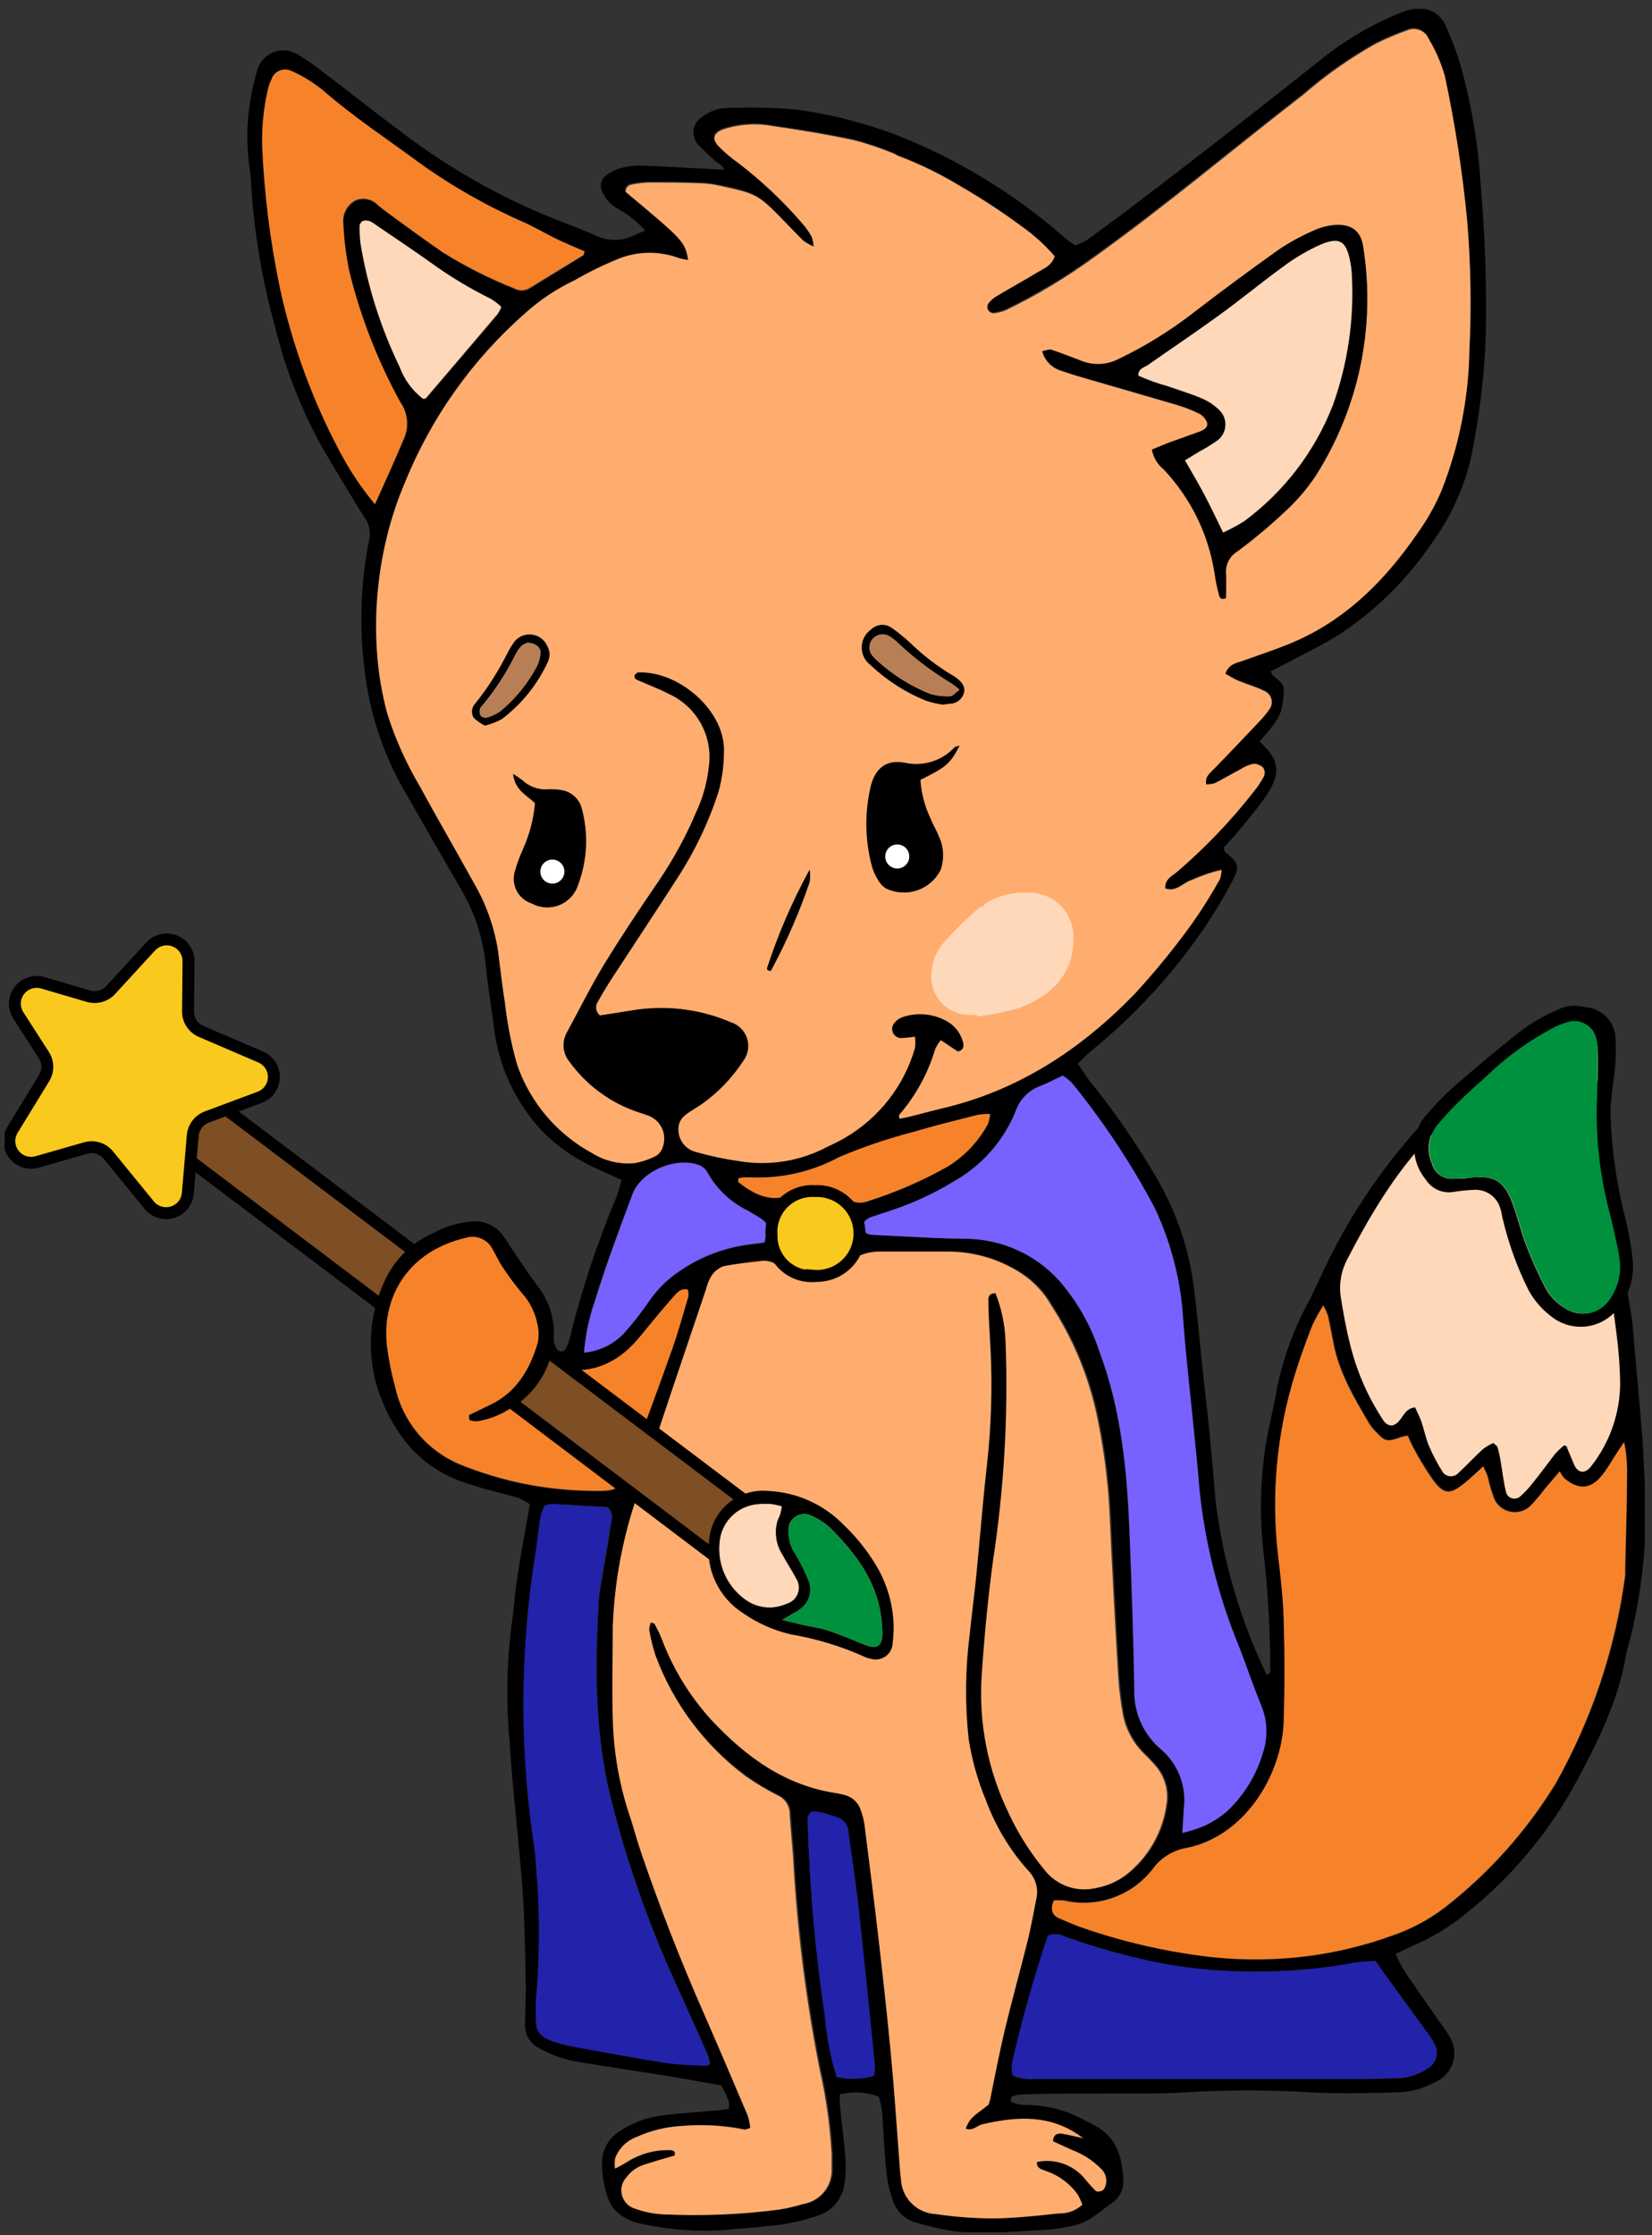 <?xml version="1.0" encoding="UTF-8"?> <svg xmlns="http://www.w3.org/2000/svg" width="139" height="188" viewBox="0 0 139 188" fill="none"><rect x="0" y="0" width="139" height="188" fill="#333333" stroke="none"/> <g clip-path="url(#clip0_0_1808)"> <path d="M68.202 130.369C68.758 130.79 69.124 131.414 69.219 132.104C69.314 132.794 69.13 133.493 68.708 134.048C68.286 134.602 67.661 134.967 66.97 135.063C66.278 135.16 65.577 134.979 65.019 134.562" fill="#7E4E24"></path> <path d="M68.202 130.369C68.758 130.79 69.124 131.414 69.219 132.104C69.314 132.794 69.13 133.493 68.708 134.048C68.286 134.602 67.661 134.967 66.97 135.063C66.278 135.16 65.577 134.979 65.019 134.562" stroke="black" stroke-miterlimit="10"></path> <path d="M32.199 109.862L10.305 93.328C9.749 92.907 9.383 92.283 9.288 91.593C9.193 90.903 9.376 90.204 9.798 89.649C10.221 89.095 10.846 88.73 11.537 88.634C12.228 88.538 12.93 88.718 13.488 89.136L34.791 105.206" fill="#7E4E24"></path> <path d="M32.199 109.862L10.305 93.328C9.749 92.907 9.383 92.283 9.288 91.593C9.193 90.903 9.376 90.204 9.798 89.649C10.221 89.095 10.846 88.73 11.537 88.634C12.228 88.538 12.93 88.718 13.488 89.136L34.791 105.206" stroke="black" stroke-miterlimit="10"></path> <path d="M54.295 19.397C53.645 18.669 52.877 18.054 52.024 17.578C51.455 17.276 50.996 16.802 50.715 16.223C50.566 15.97 50.52 15.67 50.588 15.384C50.655 15.098 50.831 14.85 51.078 14.691C51.439 14.434 51.842 14.243 52.269 14.127C52.821 13.987 53.388 13.919 53.958 13.925C56.254 14.017 58.551 14.16 60.907 14.278C60.847 13.866 60.375 13.748 60.062 13.436C59.665 13.024 59.218 12.679 58.813 12.249C58.639 12.079 58.509 11.871 58.431 11.641C58.354 11.412 58.331 11.167 58.366 10.927C58.4 10.687 58.491 10.459 58.63 10.26C58.769 10.061 58.953 9.898 59.167 9.783C59.729 9.349 60.416 9.107 61.126 9.092C63.111 9.004 65.1 9.046 67.079 9.219C69.866 9.613 72.604 10.305 75.243 11.281C80.502 13.331 85.36 16.282 89.597 20.003C89.842 20.205 90.096 20.39 90.442 20.634C90.797 20.521 91.139 20.372 91.463 20.188C93.777 18.504 96.079 16.776 98.37 15.002C100.861 13.1 103.318 11.172 105.784 9.236C107.551 7.866 109.307 6.48 111.052 5.077C113.097 3.425 115.372 2.081 117.807 1.087C118.159 0.937 118.528 0.826 118.905 0.758C119.444 0.638 120.008 0.708 120.502 0.955C120.996 1.202 121.389 1.611 121.615 2.114C122.123 3.203 122.549 4.329 122.89 5.481C123.802 8.738 124.368 12.082 124.579 15.457C124.949 19.655 125.095 23.871 125.018 28.085C124.9 31.597 124.479 35.092 123.76 38.532C123.146 41.162 121.996 43.637 120.382 45.806C118.358 48.769 115.777 51.313 112.783 53.298C111.289 54.266 109.651 55.024 108.08 55.874C107.7 56.076 107.303 56.261 106.915 56.463C106.979 56.61 107.064 56.746 107.168 56.867C107.548 57.213 108.063 57.482 108.013 58.054C108.013 58.687 107.922 59.316 107.742 59.923C107.551 60.396 107.283 60.834 106.949 61.22C106.653 61.624 106.299 61.986 105.978 62.373C107.666 63.897 107.81 65.017 106.569 66.877C105.86 67.938 105.015 68.906 104.205 69.899C103.808 70.388 103.36 70.842 102.955 71.288C103.014 71.457 103.023 71.608 103.107 71.676C104.222 72.593 104.348 72.888 103.715 74.058C102.972 75.473 102.149 76.845 101.249 78.166C98.646 81.953 95.519 85.354 91.962 88.268C91.523 88.614 91.117 89.034 90.695 89.472C91.084 90.036 91.371 90.533 91.725 90.971C93.779 93.504 95.634 96.192 97.273 99.01C98.875 101.713 99.934 104.701 100.388 107.808C100.726 110.207 100.912 112.623 101.173 115.039C101.359 116.816 101.579 118.592 101.756 120.368C101.95 122.338 102.119 124.3 102.28 126.261C102.907 131.317 104.353 136.239 106.56 140.833C106.966 140.833 106.873 140.539 106.881 140.328C106.874 137.068 106.685 133.811 106.316 130.571C105.928 127.205 106.053 123.799 106.687 120.469C106.983 119.097 107.287 117.733 107.531 116.353C108.091 113.856 109.006 111.451 110.25 109.214C110.563 108.582 110.858 107.951 111.154 107.311C112.961 103.358 115.289 99.664 118.077 96.325C120.021 93.947 122.174 91.746 124.511 89.75C125.685 88.757 126.867 87.789 128.024 86.787C129.339 85.753 130.896 85.07 132.549 84.8C132.942 84.699 133.352 84.687 133.75 84.765C134.148 84.844 134.523 85.01 134.847 85.253C135.172 85.496 135.437 85.808 135.624 86.166C135.811 86.525 135.914 86.921 135.927 87.326C135.998 88.473 135.947 89.624 135.775 90.76C135.281 94.177 135.281 97.647 135.775 101.065C136.281 104.432 136.83 107.875 137.354 111.285C137.404 111.663 137.413 112.042 137.447 112.43C137.641 114.652 137.843 116.874 138.038 119.105C138.105 119.947 138.19 120.789 138.232 121.58C138.325 123.365 138.418 125.15 138.468 126.943C138.486 130.457 138.086 133.961 137.278 137.382C137.126 138.064 136.889 138.737 136.771 139.428C136.113 143.132 134.458 146.449 132.718 149.715C130.383 154.065 127.182 157.895 123.312 160.971C122.077 161.992 120.707 162.842 119.242 163.496C118.66 163.74 118.103 164.035 117.427 164.338C117.643 164.836 117.892 165.32 118.17 165.786C119.242 167.377 120.357 168.934 121.446 170.509C121.678 170.814 121.884 171.138 122.063 171.477C122.229 171.789 122.331 172.131 122.361 172.483C122.391 172.835 122.349 173.189 122.237 173.524C122.126 173.859 121.948 174.169 121.713 174.433C121.478 174.698 121.192 174.912 120.872 175.063C119.865 175.638 118.731 175.956 117.571 175.989C115.139 176.048 112.699 176.115 110.276 175.989C106.764 175.774 103.242 175.774 99.73 175.989C97.197 176.141 94.604 176.065 92.046 176.09C89.994 176.09 87.942 176.09 85.891 176.166C85.641 176.18 85.395 176.237 85.165 176.334C85.089 176.334 85.063 176.545 85.046 176.654C85.045 176.686 85.051 176.718 85.064 176.748C85.077 176.777 85.097 176.803 85.122 176.823C85.475 176.95 85.845 177.027 86.22 177.05C87.828 177.034 89.417 177.401 90.856 178.119C91.261 178.304 91.641 178.548 92.046 178.742C93.971 179.71 94.427 181.453 94.52 183.389C94.537 183.774 94.452 184.157 94.273 184.499C94.093 184.841 93.826 185.129 93.498 185.334C92.924 185.738 92.392 186.176 91.81 186.571C91.382 186.846 90.911 187.048 90.416 187.169C89.608 187.37 88.783 187.497 87.951 187.548C85.334 187.657 82.708 187.994 80.09 187.64C79.088 187.467 78.096 187.239 77.118 186.958C76.649 186.836 76.219 186.597 75.868 186.262C75.518 185.928 75.26 185.51 75.117 185.047C74.836 184.268 74.655 183.456 74.576 182.631C74.399 180.948 74.34 179.197 74.205 177.471C74.142 177.09 74.055 176.713 73.943 176.343C72.891 175.956 71.748 175.892 70.659 176.158C70.659 176.772 70.659 177.269 70.743 177.765C70.87 179.037 71.056 180.291 71.14 181.579C71.192 182.279 71.164 182.982 71.056 183.675C70.982 184.247 70.757 184.79 70.403 185.247C70.05 185.704 69.582 186.059 69.046 186.277C67.538 186.811 65.965 187.14 64.368 187.253C63.296 187.413 62.207 187.421 61.126 187.556C58.759 187.728 56.379 187.561 54.059 187.059C53.488 186.969 52.942 186.763 52.455 186.453C51.958 186.175 51.556 185.756 51.298 185.249C50.84 184.122 50.621 182.913 50.656 181.697C50.689 181.218 50.833 180.753 51.078 180.339C51.323 179.925 51.661 179.575 52.066 179.314C53.228 178.508 54.582 178.021 55.992 177.9C57.386 177.715 58.796 177.648 60.214 177.513C60.577 177.513 60.94 177.42 61.32 177.37C61.351 177.158 61.351 176.942 61.32 176.73C61.16 176.317 60.949 175.888 60.704 175.408C59.285 175.156 57.85 174.886 56.406 174.651C53.873 174.238 51.34 173.868 48.807 173.447C47.6 173.268 46.435 172.871 45.371 172.277C44.994 172.092 44.681 171.801 44.469 171.441C44.258 171.08 44.157 170.665 44.18 170.248C44.18 169.103 44.264 167.949 44.239 166.805C44.18 164.186 44.155 161.568 43.969 158.959C43.657 154.749 43.125 150.54 42.871 146.381C42.576 143.135 42.635 139.866 43.049 136.633C43.251 135.437 43.285 134.217 43.471 133.021C43.733 131.253 44.062 129.502 44.366 127.743L44.585 126.53C44.281 126.317 43.955 126.133 43.614 125.983C42.77 125.722 41.883 125.529 41.022 125.293C40.532 125.158 40.043 124.99 39.553 124.847C35.661 123.702 33.322 120.991 31.954 117.321C31.386 115.754 31.134 114.09 31.214 112.425C31.294 110.761 31.703 109.129 32.418 107.623C33.253 105.866 34.699 104.472 36.488 103.7C37.447 103.18 38.501 102.856 39.587 102.748C40.129 102.676 40.68 102.758 41.178 102.984C41.675 103.211 42.098 103.572 42.398 104.028C42.686 104.457 42.947 104.87 43.243 105.307C43.885 106.259 44.518 107.218 45.21 108.136C46.109 109.277 46.602 110.684 46.612 112.135C46.574 112.389 46.574 112.647 46.612 112.901C46.696 113.179 46.84 113.574 47.051 113.642C47.532 113.802 47.667 113.33 47.811 112.985C47.895 112.746 47.963 112.501 48.013 112.253C48.987 108.348 50.257 104.524 51.813 100.812C51.999 100.349 52.117 99.852 52.303 99.255C51.61 98.935 50.994 98.64 50.369 98.362C48.599 97.604 46.992 96.515 45.632 95.155C43.348 92.716 41.915 89.607 41.546 86.29C41.284 84.455 41.014 82.62 40.82 80.784C40.574 78.682 39.889 76.655 38.81 74.832C37.163 71.953 35.483 69.083 33.845 66.195C32.161 63.175 31.088 59.854 30.687 56.421C30.209 52.743 30.338 49.013 31.067 45.376C31.136 45.067 31.139 44.747 31.076 44.437C31.014 44.127 30.887 43.833 30.704 43.575C29.531 41.748 28.45 39.862 27.327 38.01C25.423 34.67 24.002 31.08 23.105 27.344C22.054 23.525 21.395 19.61 21.138 15.659C21.127 15.149 21.082 14.64 21.003 14.135C20.636 11.604 20.797 9.025 21.476 6.559C21.523 6.308 21.588 6.06 21.67 5.818C21.779 5.481 21.965 5.174 22.214 4.921C22.463 4.668 22.767 4.477 23.103 4.361C23.439 4.246 23.797 4.211 24.149 4.257C24.501 4.304 24.838 4.432 25.132 4.631C25.896 5.096 26.63 5.611 27.327 6.171C29.471 7.796 31.549 9.454 33.727 11.071C38.052 14.376 42.847 17.02 47.954 18.917C48.68 19.178 49.381 19.498 50.082 19.801C50.572 20.04 51.11 20.168 51.655 20.176C52.201 20.185 52.742 20.074 53.24 19.851C53.502 19.7 53.806 19.59 54.295 19.397ZM91.143 179.836L91.252 179.904L91.126 179.853C88.55 177.866 85.68 178.01 82.682 178.691C82.209 178.801 81.838 179.306 81.255 179.053C81.635 178.212 81.635 178.212 83.18 177.05C83.241 176.885 83.291 176.716 83.332 176.545C83.746 174.609 84.101 172.655 84.557 170.728C85.165 168.202 85.874 165.676 86.499 163.151C86.777 162.031 86.963 160.903 87.191 159.784C87.299 159.35 87.292 158.897 87.171 158.467C87.049 158.038 86.818 157.647 86.499 157.334C84.96 155.607 83.76 153.608 82.961 151.441C82.274 149.79 81.786 148.063 81.509 146.297C81.191 143.374 81.219 140.424 81.593 137.508C81.762 135.825 81.981 134.208 82.15 132.558C82.463 129.384 82.708 126.194 83.071 123.028C83.401 119.979 83.5 116.908 83.366 113.844C83.307 112.438 83.214 111.032 83.172 109.635C83.172 109.298 83.071 108.793 83.772 108.793C84.281 110.088 84.567 111.46 84.616 112.85C84.882 118.981 84.568 125.123 83.679 131.194C83.24 134.419 82.936 137.668 82.716 140.909C82.455 144.886 83.232 148.862 84.97 152.451C85.778 154.193 86.808 155.823 88.035 157.3C88.535 157.93 89.206 158.405 89.967 158.667C90.729 158.93 91.55 158.969 92.333 158.782C93.411 158.587 94.414 158.097 95.229 157.367C96.888 155.92 97.965 153.922 98.26 151.744C98.353 151.173 98.32 150.588 98.162 150.031C98.004 149.474 97.727 148.958 97.349 148.52C97.028 148.124 96.648 147.779 96.293 147.408C95.433 146.543 94.847 145.445 94.604 144.251C94.406 143.183 94.271 142.103 94.199 141.019C93.929 136.431 93.676 131.843 93.473 127.246C93.326 124.377 92.945 121.525 92.333 118.718C91.615 115.532 90.334 112.499 88.55 109.761C87.948 108.699 87.103 107.794 86.085 107.117C84.307 105.949 82.235 105.304 80.107 105.257H74.197C73.163 105.232 72.157 105.585 71.368 106.25C69.46 107.783 67.822 107.841 65.736 106.545C65.345 106.212 64.849 106.027 64.335 106.023C63.195 106.158 62.038 106.259 60.957 106.494C60.542 106.663 60.191 106.958 59.952 107.336C59.757 107.666 59.615 108.024 59.53 108.397C57.597 114.147 55.621 119.888 53.772 125.663C52.529 129.227 51.823 132.955 51.678 136.725C51.678 139.352 51.577 141.97 51.678 144.588C51.747 147.456 52.26 150.295 53.198 153.007C53.51 153.907 53.755 154.833 54.042 155.743C55.607 160.339 57.369 164.86 59.328 169.305C60.586 172.176 61.81 175.055 63.034 177.934C63.139 178.268 63.209 178.612 63.245 178.961C63.001 179.037 62.865 179.129 62.764 179.104C61.007 178.746 59.206 178.644 57.419 178.801C56.136 178.874 54.876 179.182 53.704 179.71C53.281 179.862 52.896 180.105 52.578 180.423C52.26 180.74 52.016 181.123 51.864 181.545C51.827 181.825 51.827 182.108 51.864 182.387C52.303 182.135 52.581 182.008 52.835 181.84C53.921 181.145 55.192 180.793 56.482 180.83C56.727 180.83 56.989 180.906 56.879 181.284C56.035 181.529 55.19 181.764 54.346 182.042C53.726 182.226 53.185 182.611 52.809 183.136C52.625 183.34 52.496 183.587 52.435 183.854C52.374 184.122 52.382 184.4 52.459 184.663C52.536 184.927 52.679 185.166 52.875 185.358C53.071 185.551 53.313 185.69 53.578 185.763C54.303 186.026 55.062 186.182 55.832 186.226C59.096 186.387 62.368 186.258 65.61 185.839C66.304 185.732 66.99 185.574 67.661 185.367C68.368 185.254 69.007 184.883 69.455 184.326C69.903 183.769 70.127 183.066 70.085 182.354C70.085 181.966 70.085 181.587 70.085 181.2C69.954 178.776 69.615 176.368 69.071 174.002C67.955 168.362 67.225 162.652 66.885 156.913C66.817 155.448 66.64 153.983 66.555 152.518C66.552 152.198 66.457 151.886 66.282 151.617C66.108 151.349 65.859 151.136 65.567 151.003C64.594 150.515 63.659 149.952 62.773 149.319C59.339 146.778 56.705 143.311 55.182 139.327C54.941 138.601 54.755 137.858 54.625 137.104C54.631 136.885 54.677 136.668 54.76 136.464C54.946 136.523 55.038 136.523 55.055 136.557C55.258 136.953 55.477 137.34 55.638 137.744C56.594 140.327 58.045 142.7 59.91 144.731C62.789 147.787 66.032 150.161 70.304 150.818C70.557 150.818 70.802 150.919 71.056 150.978C71.369 151.055 71.658 151.209 71.896 151.427C72.133 151.645 72.312 151.919 72.415 152.224C72.572 152.643 72.683 153.077 72.744 153.52C73.158 156.812 73.589 160.103 73.96 163.403C74.332 166.704 74.678 169.751 74.973 172.933C75.252 175.854 75.438 178.784 75.666 181.714C75.708 182.219 75.725 182.732 75.801 183.237C75.822 184.019 76.139 184.763 76.689 185.319C77.24 185.876 77.981 186.203 78.764 186.234C80.347 186.469 81.944 186.59 83.543 186.596C85.393 186.596 87.25 186.369 89.091 186.176C89.821 186.202 90.531 185.938 91.067 185.443C90.964 185.152 90.837 184.871 90.687 184.601C90.015 183.656 89.056 182.95 87.951 182.589C87.622 182.463 87.191 182.37 87.25 181.848C88.002 181.691 88.783 181.746 89.505 182.008C90.228 182.27 90.862 182.728 91.337 183.33C91.615 183.676 91.914 184.005 92.232 184.315C92.342 184.343 92.457 184.345 92.567 184.318C92.678 184.292 92.78 184.239 92.865 184.164C93.04 183.891 93.113 183.565 93.07 183.245C93.026 182.924 92.87 182.629 92.629 182.412C91.953 181.725 91.135 181.193 90.231 180.855L88.593 180.106C88.593 179.533 88.947 179.415 89.268 179.458C89.901 179.542 90.518 179.735 91.143 179.836ZM57.909 21.863C57.664 21.831 57.421 21.78 57.183 21.712C55.553 21.087 53.747 21.087 52.117 21.712C50.815 22.238 49.55 22.854 48.334 23.555C46.829 24.269 45.436 25.196 44.197 26.308C39.752 30.207 36.282 35.088 34.065 40.561C33.44 42.031 32.935 43.548 32.553 45.098C31.775 48.266 31.49 51.534 31.709 54.788C31.828 56.57 32.125 58.335 32.596 60.058C33.277 62.187 34.197 64.231 35.34 66.153C36.8 68.847 38.354 71.499 39.832 74.184C40.872 75.95 41.571 77.895 41.892 79.917C42.086 81.374 42.238 82.838 42.474 84.287C42.67 86.06 43.015 87.815 43.505 89.531C44.606 92.713 46.862 95.367 49.829 96.973C50.873 97.62 52.099 97.915 53.324 97.815C53.95 97.712 54.556 97.517 55.123 97.234C55.401 97.086 55.615 96.84 55.722 96.544C55.833 96.28 55.888 95.997 55.883 95.711C55.878 95.425 55.813 95.143 55.694 94.884C55.574 94.624 55.401 94.392 55.187 94.203C54.972 94.013 54.72 93.87 54.447 93.782C54.034 93.623 53.603 93.513 53.181 93.345C51.077 92.533 49.254 91.133 47.929 89.312C47.634 88.966 47.453 88.538 47.413 88.086C47.372 87.633 47.473 87.18 47.701 86.787C48.739 84.884 49.702 82.923 50.834 81.071C52.294 78.68 53.865 76.339 55.452 74.016C56.671 72.216 57.712 70.301 58.559 68.3C59.13 67.083 59.493 65.78 59.632 64.444C59.805 63.2 59.57 61.932 58.961 60.832C58.352 59.732 57.403 58.858 56.254 58.341C55.452 57.937 54.608 57.617 53.797 57.255C53.578 57.154 53.291 57.086 53.4 56.733C53.502 56.657 53.603 56.531 53.704 56.531C57.2 56.404 61.109 59.898 60.907 63.316C60.896 64.399 60.749 65.477 60.468 66.523C59.646 69.079 58.491 71.517 57.031 73.772C55.233 76.575 53.392 79.336 51.577 82.123C51.129 82.813 50.69 83.529 50.285 84.253C50.169 84.431 50.124 84.646 50.16 84.855C50.196 85.064 50.31 85.252 50.479 85.381L53.586 84.893C56.268 84.52 59.001 84.887 61.489 85.953C61.811 86.056 62.103 86.235 62.342 86.475C62.58 86.714 62.757 87.007 62.858 87.329C62.959 87.65 62.981 87.992 62.922 88.324C62.863 88.656 62.725 88.969 62.519 89.237C61.606 90.629 60.444 91.841 59.091 92.814C58.618 93.143 58.103 93.412 57.656 93.774C57.404 93.961 57.221 94.224 57.132 94.523C57.071 94.771 57.059 95.028 57.097 95.281C57.135 95.533 57.223 95.775 57.356 95.994C57.489 96.212 57.663 96.402 57.87 96.553C58.076 96.703 58.31 96.812 58.559 96.872C59.729 97.204 60.919 97.457 62.122 97.63C64.477 98.035 66.898 97.712 69.063 96.704C69.747 96.35 70.456 96.055 71.115 95.66C73.963 93.993 76.061 91.299 76.975 88.134C77.017 87.815 77.017 87.493 76.975 87.174C76.561 87.24 76.144 87.28 75.725 87.292C75.599 87.273 75.479 87.224 75.376 87.148C75.274 87.073 75.191 86.974 75.135 86.86C75.079 86.745 75.052 86.619 75.057 86.492C75.061 86.365 75.096 86.241 75.159 86.13C75.336 85.865 75.589 85.66 75.885 85.541C76.491 85.327 77.134 85.243 77.774 85.294C78.414 85.345 79.037 85.529 79.6 85.835C79.942 86.015 80.243 86.262 80.486 86.562C80.728 86.861 80.907 87.207 81.01 87.578C81.12 87.974 81.086 88.344 80.58 88.42L79.153 87.469C78.969 87.693 78.813 87.939 78.689 88.201C78.086 90.227 77.062 92.103 75.683 93.707C75.632 93.766 75.683 93.909 75.683 94.043C75.995 93.985 76.308 93.926 76.611 93.85C77.456 93.631 78.3 93.387 79.204 93.185C85.663 91.695 90.957 88.21 95.483 83.537C97.217 81.655 98.835 79.671 100.329 77.594C101.172 76.396 101.95 75.154 102.659 73.873C102.743 73.629 102.785 73.373 102.786 73.115C101.93 73.311 101.095 73.594 100.295 73.957C99.552 74.176 98.978 75.018 98.049 74.673C98.049 73.873 98.624 73.637 99.037 73.284C101.42 71.243 103.593 68.97 105.522 66.498C105.847 66.102 106.13 65.673 106.366 65.219C106.409 65.102 106.423 64.978 106.408 64.855C106.394 64.732 106.35 64.615 106.282 64.511C106.17 64.404 106.038 64.321 105.892 64.268C105.747 64.214 105.592 64.191 105.437 64.2C105.067 64.286 104.716 64.437 104.399 64.646C103.664 65.033 102.947 65.488 102.204 65.833C101.973 65.897 101.734 65.928 101.494 65.926C101.385 65.261 101.79 65 102.085 64.688C103.36 63.35 104.618 62.02 105.927 60.673C106.235 60.359 106.517 60.021 106.771 59.662C106.877 59.539 106.951 59.392 106.988 59.234C107.025 59.076 107.023 58.912 106.984 58.754C106.944 58.597 106.867 58.452 106.76 58.33C106.653 58.208 106.518 58.114 106.366 58.054C105.682 57.718 104.931 57.524 104.222 57.213C103.833 57.053 103.47 56.817 103.107 56.623C103.394 55.782 104.07 55.714 104.661 55.495C106.223 54.931 107.81 54.426 109.321 53.736C113.543 51.808 116.625 48.626 119.209 44.896C120.035 43.759 120.732 42.534 121.286 41.243C122.77 37.486 123.568 33.494 123.641 29.457C123.822 25.809 123.76 22.153 123.456 18.513C123.052 14.413 122.409 10.34 121.531 6.314C121.218 5.209 120.758 4.15 120.163 3.166C120.092 3.001 119.989 2.852 119.86 2.727C119.731 2.603 119.578 2.505 119.411 2.44C119.243 2.375 119.065 2.344 118.885 2.348C118.705 2.353 118.528 2.393 118.364 2.467C117.461 2.786 116.579 3.16 115.722 3.587C113.542 4.809 111.494 6.251 109.608 7.889C103.698 12.46 97.973 17.3 91.877 21.653C89.596 23.303 87.175 24.751 84.641 25.98C84.293 26.134 83.922 26.231 83.543 26.266C83.452 26.259 83.364 26.23 83.286 26.182C83.208 26.133 83.143 26.067 83.096 25.988C83.056 25.907 83.036 25.818 83.036 25.727C83.036 25.637 83.056 25.548 83.096 25.466C83.277 25.216 83.503 25.002 83.763 24.835C84.911 24.145 86.093 23.505 87.242 22.806C87.765 22.486 88.415 22.267 88.677 21.468C87.854 20.514 86.915 19.666 85.882 18.942C84.233 17.725 82.516 16.601 80.74 15.575C79.099 14.577 77.369 13.731 75.573 13.049C75.395 12.99 75.235 12.856 75.058 12.797C73.993 12.362 72.902 11.996 71.79 11.702C69.544 11.231 67.273 10.86 64.993 10.524C63.585 10.255 62.132 10.35 60.771 10.802C59.978 11.096 59.809 11.643 60.417 12.233C60.908 12.736 61.445 13.193 62.021 13.596C63.957 15.073 65.736 16.743 67.332 18.58C67.675 18.96 67.978 19.375 68.236 19.818C68.331 20.089 68.388 20.372 68.404 20.66C68.108 20.531 67.825 20.373 67.56 20.188C67.053 19.7 66.581 19.186 66.082 18.681C63.701 16.24 63.701 16.231 60.408 15.516C59.911 15.408 59.406 15.346 58.897 15.331C57.487 15.289 56.077 15.263 54.675 15.263C54.165 15.27 53.656 15.324 53.156 15.423C52.843 15.474 52.547 15.642 52.573 16.046C57.588 20.289 57.588 20.289 57.909 21.863ZM131.241 123.727L130.033 125.158C129.687 125.617 129.318 126.058 128.927 126.48C128.718 126.723 128.451 126.91 128.15 127.022C127.848 127.134 127.524 127.167 127.206 127.119C126.888 127.071 126.588 126.943 126.334 126.747C126.08 126.552 125.879 126.294 125.752 126C125.53 125.411 125.352 124.806 125.22 124.19C125.136 123.921 125.001 123.677 124.832 123.289C124.233 123.828 123.785 124.274 123.295 124.67C122.037 125.689 121.539 125.68 120.61 124.434C119.987 123.546 119.423 122.618 118.922 121.656C118.744 121.345 118.618 121 118.483 120.705C118.315 120.729 118.148 120.763 117.984 120.806C116.769 121.261 116.591 121.235 115.814 120.393C115.587 120.17 115.386 119.921 115.215 119.653C113.957 117.497 112.682 115.351 112.217 112.85C112.074 112.101 111.93 111.344 111.762 110.603C111.659 110.31 111.529 110.028 111.373 109.761C111.03 110.303 110.719 110.865 110.444 111.445C109.921 112.808 109.406 114.189 108.984 115.586C107.467 120.486 106.987 125.646 107.574 130.74C107.793 132.575 108.004 134.419 108.055 136.271C108.139 139.074 108.139 141.894 108.055 144.689C107.903 149.311 104.677 154.497 99.746 155.406C98.676 155.617 97.722 156.217 97.07 157.09C96.215 158.22 95.048 159.079 93.713 159.56C92.377 160.041 90.929 160.125 89.547 159.8C89.266 159.777 88.983 159.777 88.702 159.8C88.407 160.508 88.508 161.013 89.175 161.299C89.842 161.585 90.467 161.871 91.134 162.09C94.513 163.291 98.012 164.126 101.57 164.582C104.687 164.95 107.84 164.896 110.943 164.422C113.09 164.084 115.199 163.54 117.241 162.797C118.819 162.251 120.299 161.455 121.624 160.44C125.318 157.559 128.464 154.041 130.911 150.052C133.96 144.644 135.949 138.707 136.771 132.558C136.78 132.429 136.78 132.3 136.771 132.171C136.83 129.494 136.898 126.808 136.931 124.131C136.959 123.188 136.877 122.244 136.687 121.319C136.29 121.934 136.02 122.347 135.749 122.751C135.479 123.155 135.201 123.592 134.905 124.022C133.943 125.285 132.859 125.394 131.654 124.35C131.489 124.171 131.35 123.97 131.241 123.752V123.727ZM131.612 121.538C131.764 121.623 131.849 121.639 131.865 121.681C132.068 122.144 132.254 122.607 132.448 123.07C132.76 123.845 133.385 123.912 133.9 123.264C135.457 121.289 136.315 118.856 136.34 116.344C136.319 114.874 136.209 113.407 136.011 111.95C135.471 107.74 134.795 103.489 134.322 99.238C133.951 96.515 133.976 93.753 134.398 91.038C134.55 90.154 134.702 89.27 134.795 88.386C134.93 86.93 134.213 86.198 132.786 86.332C132.277 86.359 131.776 86.476 131.308 86.677C129.258 87.587 127.361 88.808 125.685 90.297C124.14 91.821 122.578 93.336 121.016 94.852C117.756 98.009 115.46 101.831 113.416 105.796C112.887 106.755 112.68 107.859 112.825 108.944C113.036 110.266 113.264 111.588 113.594 112.884C114.111 115.064 114.987 117.143 116.186 119.038C116.422 119.4 116.617 119.838 117.148 119.829C117.993 119.653 117.993 118.398 119.09 118.306C119.276 118.718 119.479 119.105 119.622 119.509C119.85 120.175 119.977 120.882 120.247 121.521C120.571 122.283 120.955 123.018 121.396 123.719C121.465 123.826 121.559 123.916 121.668 123.982C121.778 124.048 121.902 124.089 122.03 124.1C122.157 124.111 122.286 124.094 122.406 124.048C122.526 124.002 122.634 123.93 122.721 123.837C123.43 123.188 124.072 122.481 124.781 121.833C125.056 121.623 125.353 121.445 125.668 121.303C125.854 121.479 125.989 121.547 126.023 121.656C126.132 122.018 126.216 122.386 126.276 122.759C126.428 123.601 126.529 124.527 126.732 125.394C126.758 125.521 126.817 125.639 126.903 125.736C126.99 125.833 127.1 125.905 127.224 125.945C127.348 125.986 127.48 125.993 127.607 125.965C127.734 125.938 127.852 125.877 127.948 125.79C128.331 125.456 128.681 125.086 128.995 124.687C129.636 123.845 130.227 123.054 130.861 122.254C131.094 122.006 131.345 121.775 131.612 121.564V121.538ZM99.527 154.143C100.103 154.013 100.667 153.839 101.216 153.621C101.916 153.308 102.569 152.9 103.158 152.409C104.623 151.052 105.691 149.323 106.248 147.408C106.669 146.12 106.619 144.723 106.104 143.468C105.446 141.877 104.897 140.236 104.281 138.628C102.517 134.377 101.38 129.894 100.903 125.318C100.523 120.612 99.915 115.915 99.544 111.209C99.373 107.885 98.556 104.625 97.138 101.612C95.162 97.883 92.826 94.356 90.163 91.08C89.928 90.85 89.667 90.646 89.386 90.474C88.719 90.794 88.103 91.131 87.444 91.375C86.967 91.562 86.538 91.852 86.188 92.225C85.837 92.597 85.574 93.043 85.418 93.53C84.382 96.033 82.525 98.111 80.149 99.423C78.394 100.485 76.518 101.333 74.56 101.949L73.285 102.369C72.905 102.504 72.575 102.698 72.618 103.211C72.66 103.725 72.989 103.834 73.411 103.868L74.18 103.91C76.544 104.011 78.908 104.163 81.272 104.196C82.75 104.213 84.208 104.534 85.555 105.14C86.902 105.745 88.109 106.622 89.099 107.715C90.609 109.453 91.757 111.474 92.477 113.659C94.317 118.508 94.816 123.576 95.01 128.694C95.195 133.164 95.347 137.626 95.423 142.096C95.391 143.053 95.577 144.006 95.968 144.881C96.358 145.756 96.943 146.531 97.678 147.147C98.385 147.757 98.93 148.532 99.263 149.404C99.597 150.275 99.707 151.215 99.586 152.14C99.569 152.695 99.544 153.259 99.485 154.168L99.527 154.143ZM59.758 173.573C59.702 173.287 59.623 173.005 59.522 172.731C58.458 170.34 57.377 167.949 56.305 165.567C54.378 161.184 52.805 156.655 51.602 152.022C50.04 146.196 50.031 140.286 50.411 134.343C50.411 134.031 50.496 133.711 50.546 133.4C50.834 131.716 51.138 130.033 51.391 128.298C51.467 127.81 51.678 127.297 51.138 126.758L46.477 126.488C46.259 126.51 46.044 126.552 45.835 126.615C45.685 126.945 45.567 127.289 45.48 127.642C45.286 128.905 45.176 130.167 44.948 131.438C44.43 134.915 44.14 138.422 44.079 141.936C44.005 146.279 44.287 150.621 44.923 154.918C44.991 155.49 45.067 156.063 45.1 156.601C45.435 160.162 45.466 163.744 45.193 167.31C45.126 167.949 45.126 168.589 45.109 169.229C45.109 170.913 45.337 171.292 47.009 171.822C47.312 171.921 47.623 172 47.937 172.058C50.639 172.546 53.341 173.06 56.06 173.489C57.183 173.666 58.348 173.657 59.496 173.725C59.513 173.758 59.572 173.691 59.716 173.598L59.758 173.573ZM31.549 42.413C32.469 40.367 33.288 38.583 34.082 36.789C34.262 36.312 34.322 35.797 34.257 35.291C34.193 34.785 34.005 34.302 33.71 33.885C31.802 30.414 30.358 26.709 29.412 22.865C29.141 21.553 28.974 20.222 28.914 18.883C28.869 18.497 28.939 18.106 29.114 17.759C29.29 17.412 29.564 17.124 29.902 16.93C30.227 16.785 30.59 16.745 30.939 16.818C31.288 16.89 31.605 17.071 31.844 17.334C32.097 17.536 32.351 17.738 32.604 17.924C34.166 19.043 35.711 20.18 37.29 21.291C39.191 22.474 41.195 23.486 43.277 24.313C43.472 24.425 43.693 24.483 43.918 24.483C44.143 24.483 44.365 24.425 44.56 24.313L49.145 21.468C49.145 21.468 49.145 21.35 49.229 21.156C48.452 20.811 47.633 20.483 46.84 20.096C46.046 19.708 45.151 19.186 44.307 18.791C41.193 17.443 38.23 15.773 35.466 13.807C32.688 11.753 29.801 9.859 27.192 7.586C26.395 6.942 25.518 6.404 24.583 5.986C24.427 5.909 24.256 5.866 24.081 5.861C23.907 5.856 23.734 5.888 23.573 5.956C23.413 6.024 23.269 6.126 23.152 6.255C23.035 6.383 22.947 6.536 22.894 6.702C22.756 6.989 22.651 7.291 22.582 7.602C22.229 9.16 22.073 10.755 22.117 12.351C22.293 16.366 22.795 20.361 23.62 24.296C24.669 29.099 26.374 33.736 28.686 38.077C29.489 39.617 30.448 41.069 31.549 42.413ZM85.198 174.583C85.811 174.842 86.48 174.938 87.14 174.861C90.011 174.861 92.89 174.861 95.77 174.861C101.781 174.861 107.793 174.861 113.805 174.861C115.08 174.861 116.338 174.861 117.638 174.794C118.547 174.768 119.428 174.475 120.171 173.952C120.504 173.749 120.747 173.426 120.849 173.05C120.951 172.675 120.905 172.274 120.72 171.931C120.475 171.485 120.193 171.059 119.876 170.66L116.498 166.013C116.245 165.668 115.992 165.306 115.738 164.944C115.142 164.959 114.548 165.007 113.957 165.087C111.381 165.569 108.767 165.817 106.147 165.828C103.207 165.883 100.269 165.629 97.382 165.07C94.754 164.528 92.166 163.802 89.64 162.898C89.418 162.776 89.172 162.705 88.919 162.69C88.666 162.676 88.413 162.718 88.179 162.814C86.983 166.369 85.968 169.983 85.139 173.64C85.13 173.942 85.15 174.243 85.198 174.541V174.583ZM39.486 119.476L39.443 119.063L41.309 118.162C43.488 117.102 44.577 115.182 45.236 112.994C45.346 112.436 45.329 111.86 45.185 111.31C44.984 110.368 44.535 109.496 43.885 108.784C43.312 108.1 42.779 107.383 42.289 106.638C41.976 106.158 41.74 105.627 41.444 105.131C41.245 104.725 40.906 104.404 40.489 104.226C40.072 104.048 39.605 104.026 39.173 104.163C34.023 105.375 32.081 109.5 32.562 113.313C32.707 114.45 32.933 115.576 33.237 116.681C33.551 118.122 34.208 119.467 35.153 120.601C36.098 121.735 37.303 122.626 38.666 123.197C42.105 124.602 45.775 125.359 49.491 125.428C52.117 125.487 52.21 125.428 53.096 122.969C54.261 119.796 55.452 116.63 56.575 113.448C57.09 112.009 57.487 110.527 57.918 109.062C57.933 108.878 57.916 108.693 57.867 108.515C57.208 108.389 56.888 108.86 56.575 109.205C55.646 110.258 54.76 111.344 53.873 112.43C52.286 114.383 50.327 115.511 47.726 115.267C47.473 115.267 47.211 115.267 46.958 115.224C46.641 115.174 46.316 115.221 46.026 115.359C45.736 115.498 45.496 115.721 45.337 115.999C45.176 116.277 44.957 116.512 44.771 116.773C43.659 118.281 41.997 119.294 40.144 119.594C39.916 119.583 39.693 119.529 39.486 119.434V119.476ZM49.111 113.802C49.809 113.737 50.487 113.535 51.106 113.207C51.725 112.879 52.272 112.431 52.716 111.891C53.388 111.122 54.011 110.312 54.582 109.466C55.271 108.468 56.145 107.61 57.158 106.941C58.901 105.742 60.908 104.977 63.009 104.71C63.44 104.668 63.853 104.6 64.275 104.55C64.647 103.043 64.639 102.992 63.727 102.386C63.456 102.209 63.178 102.058 62.882 101.89C61.431 101.195 60.235 100.065 59.463 98.657C59.307 98.385 59.062 98.174 58.77 98.059C56.871 97.327 53.915 98.514 53.181 100.475C52.058 103.464 50.943 106.444 50.006 109.491C49.537 110.871 49.247 112.306 49.145 113.76L49.111 113.802ZM35.602 33.582C35.703 33.582 35.796 33.582 35.83 33.582C37.856 31.219 39.877 28.848 41.892 26.468C42.009 26.288 42.108 26.096 42.187 25.896C41.92 25.635 41.622 25.406 41.301 25.214C39.528 24.341 37.833 23.319 36.235 22.158C34.774 21.122 33.296 20.129 31.819 19.127C31.405 18.849 30.974 18.462 30.451 18.706C30.383 18.824 30.265 18.934 30.265 19.043C30.257 19.549 30.282 20.056 30.341 20.558C30.932 24.143 32.036 27.624 33.617 30.896C34.014 31.943 34.695 32.858 35.585 33.54L35.602 33.582ZM70.397 174.684C71.437 174.923 72.521 174.894 73.546 174.6C73.596 174.322 73.621 174.041 73.622 173.758C73.166 169.313 72.727 164.877 72.246 160.44C72.01 158.352 71.689 156.231 71.402 154.185C71.407 153.928 71.341 153.674 71.21 153.452C71.078 153.231 70.888 153.05 70.659 152.931C70.008 152.679 69.336 152.49 68.649 152.367C68.303 152.291 68.05 152.535 67.974 152.889C67.953 153.079 67.953 153.271 67.974 153.461C68.131 158.875 68.61 164.276 69.409 169.633C69.559 171.347 69.891 173.04 70.397 174.684ZM62.131 99.137C62.131 99.322 62.131 99.406 62.131 99.431C63.6 100.627 65.162 101.326 67.028 100.273C67.139 100.211 67.255 100.158 67.374 100.113C67.893 99.855 68.472 99.743 69.05 99.791C69.628 99.838 70.181 100.043 70.65 100.383C70.853 100.534 71.081 100.652 71.284 100.804C71.541 100.998 71.845 101.12 72.166 101.159C72.486 101.197 72.811 101.15 73.107 101.022C75.42 100.29 77.65 99.319 79.761 98.126C81.182 97.25 82.347 96.016 83.138 94.549C83.236 94.277 83.298 93.994 83.324 93.707C82.974 93.705 82.624 93.731 82.277 93.782C80.428 94.254 78.57 94.709 76.738 95.256C74.64 95.802 72.586 96.503 70.591 97.352C68.262 98.6 65.632 99.183 62.992 99.036C62.704 99.026 62.415 99.046 62.131 99.095V99.137ZM68.43 106.267C68.793 106.293 69.159 106.244 69.503 106.125C69.847 106.005 70.164 105.817 70.433 105.571C70.701 105.326 70.917 105.028 71.067 104.697C71.217 104.365 71.298 104.007 71.304 103.643C71.31 103.28 71.242 102.919 71.104 102.582C70.966 102.246 70.76 101.941 70.5 101.686C70.24 101.432 69.93 101.232 69.59 101.101C69.25 100.969 68.887 100.908 68.523 100.921C68.157 100.898 67.79 100.953 67.447 101.081C67.104 101.21 66.793 101.41 66.533 101.668C66.274 101.926 66.072 102.236 65.942 102.577C65.812 102.919 65.756 103.284 65.778 103.649C65.771 103.995 65.835 104.339 65.967 104.659C66.098 104.98 66.294 105.269 66.543 105.511C66.792 105.753 67.087 105.941 67.412 106.063C67.737 106.186 68.083 106.241 68.43 106.225V106.267Z" fill="black"></path> <path d="M57.909 21.863C57.597 20.289 57.597 20.289 52.64 16.139C52.64 15.735 52.911 15.566 53.223 15.516C53.724 15.416 54.232 15.363 54.743 15.356C56.153 15.356 57.563 15.356 58.965 15.423C59.473 15.438 59.979 15.5 60.476 15.608C63.769 16.324 63.769 16.332 66.15 18.774C66.648 19.279 67.121 19.792 67.628 20.281C67.893 20.465 68.175 20.623 68.472 20.752C68.455 20.465 68.398 20.182 68.303 19.91C68.046 19.468 67.743 19.053 67.4 18.673C65.804 16.836 64.024 15.166 62.089 13.689C61.512 13.286 60.975 12.829 60.484 12.325C59.877 11.702 60.045 11.189 60.839 10.894C62.199 10.443 63.653 10.347 65.061 10.616C67.341 10.936 69.612 11.323 71.858 11.795C72.97 12.089 74.061 12.454 75.125 12.889C75.303 12.948 75.463 13.083 75.64 13.142C77.437 13.824 79.167 14.669 80.808 15.667C82.584 16.693 84.3 17.817 85.95 19.035C86.983 19.758 87.921 20.607 88.745 21.56C88.483 22.36 87.833 22.579 87.309 22.899C86.161 23.598 84.979 24.237 83.831 24.928C83.562 25.092 83.327 25.307 83.138 25.559C83.099 25.64 83.078 25.73 83.078 25.82C83.078 25.91 83.099 26 83.138 26.081C83.185 26.16 83.25 26.226 83.328 26.274C83.406 26.323 83.494 26.352 83.586 26.359C83.965 26.323 84.335 26.227 84.683 26.073C87.217 24.843 89.639 23.396 91.919 21.745C98.016 17.393 103.74 12.553 109.651 7.981C111.536 6.343 113.584 4.902 115.764 3.679C116.621 3.253 117.503 2.879 118.407 2.56C118.57 2.486 118.747 2.446 118.927 2.441C119.107 2.436 119.286 2.467 119.453 2.532C119.621 2.597 119.773 2.695 119.902 2.82C120.032 2.945 120.134 3.094 120.205 3.259C120.8 4.242 121.26 5.301 121.573 6.407C122.433 10.422 123.059 14.484 123.447 18.572C123.751 22.212 123.813 25.868 123.633 29.516C123.56 33.553 122.762 37.545 121.277 41.302C120.723 42.593 120.027 43.818 119.2 44.955C116.617 48.685 113.501 51.867 109.313 53.795C107.802 54.485 106.214 54.99 104.652 55.554C104.061 55.773 103.386 55.824 103.099 56.682C103.462 56.876 103.825 57.112 104.213 57.272C104.922 57.566 105.674 57.76 106.358 58.113C106.509 58.173 106.644 58.267 106.752 58.389C106.859 58.511 106.936 58.656 106.975 58.813C107.015 58.971 107.016 59.135 106.98 59.293C106.943 59.451 106.868 59.598 106.763 59.721C106.509 60.08 106.227 60.418 105.919 60.732C104.644 62.078 103.386 63.409 102.077 64.747C101.781 65.059 101.376 65.32 101.486 65.985C101.725 65.987 101.964 65.956 102.195 65.892C102.938 65.513 103.656 65.092 104.39 64.705C104.707 64.496 105.059 64.345 105.429 64.259C105.584 64.25 105.739 64.273 105.884 64.327C106.029 64.38 106.162 64.463 106.273 64.57C106.342 64.674 106.385 64.791 106.4 64.914C106.414 65.037 106.4 65.161 106.358 65.278C106.122 65.732 105.839 66.161 105.513 66.557C103.584 69.029 101.412 71.302 99.029 73.343C98.615 73.696 97.999 73.932 98.041 74.731C98.97 75.077 99.544 74.235 100.287 74.016C101.087 73.653 101.921 73.37 102.778 73.174C102.777 73.432 102.734 73.688 102.651 73.932C101.941 75.213 101.163 76.455 100.321 77.653C98.827 79.73 97.208 81.714 95.474 83.596C90.948 88.269 85.654 91.754 79.195 93.244C78.351 93.446 77.464 93.69 76.603 93.909C76.299 93.985 75.987 94.044 75.674 94.103C75.674 93.968 75.615 93.825 75.674 93.766C77.063 92.153 78.094 90.265 78.697 88.226C78.822 87.965 78.978 87.719 79.161 87.494L80.588 88.445C81.095 88.336 81.129 87.965 81.019 87.603C80.915 87.233 80.737 86.887 80.494 86.587C80.252 86.287 79.951 86.04 79.609 85.861C79.045 85.555 78.423 85.37 77.783 85.319C77.143 85.269 76.499 85.353 75.894 85.566C75.597 85.685 75.344 85.89 75.168 86.155C75.105 86.266 75.069 86.39 75.065 86.517C75.061 86.644 75.088 86.77 75.144 86.885C75.199 86.999 75.282 87.098 75.385 87.174C75.488 87.249 75.607 87.298 75.733 87.317C76.152 87.305 76.569 87.266 76.983 87.199C77.026 87.518 77.026 87.841 76.983 88.159C76.069 91.324 73.972 94.018 71.123 95.685C70.465 96.081 69.755 96.376 69.071 96.729C66.907 97.737 64.485 98.06 62.131 97.655C60.928 97.482 59.737 97.229 58.568 96.897C58.319 96.837 58.085 96.729 57.878 96.578C57.672 96.427 57.497 96.237 57.364 96.019C57.232 95.801 57.144 95.558 57.105 95.306C57.067 95.054 57.079 94.796 57.141 94.549C57.229 94.249 57.413 93.986 57.664 93.799C58.112 93.437 58.627 93.168 59.1 92.84C60.453 91.867 61.615 90.654 62.528 89.262C62.733 88.994 62.871 88.681 62.93 88.349C62.989 88.017 62.967 87.676 62.866 87.354C62.765 87.032 62.588 86.739 62.35 86.5C62.112 86.261 61.82 86.082 61.498 85.979C59.01 84.912 56.277 84.545 53.594 84.918L50.487 85.406C50.318 85.277 50.204 85.089 50.168 84.88C50.132 84.671 50.177 84.456 50.293 84.278C50.698 83.554 51.138 82.838 51.585 82.148C53.4 79.362 55.241 76.6 57.039 73.797C58.499 71.542 59.655 69.105 60.476 66.549C60.757 65.502 60.905 64.425 60.915 63.341C61.118 59.89 57.208 56.43 53.713 56.556C53.611 56.556 53.51 56.682 53.409 56.758C53.299 57.112 53.586 57.179 53.806 57.28C54.65 57.642 55.494 57.962 56.263 58.366C57.411 58.883 58.361 59.757 58.97 60.857C59.579 61.958 59.814 63.225 59.64 64.469C59.501 65.805 59.139 67.109 58.568 68.325C57.721 70.326 56.68 72.241 55.461 74.041C53.873 76.365 52.303 78.705 50.842 81.096C49.711 82.948 48.748 84.909 47.709 86.812C47.481 87.205 47.38 87.659 47.421 88.111C47.462 88.563 47.642 88.992 47.937 89.338C49.262 91.158 51.086 92.558 53.189 93.37C53.603 93.538 54.034 93.648 54.456 93.808C54.729 93.895 54.98 94.038 55.195 94.228C55.41 94.417 55.582 94.649 55.702 94.909C55.822 95.169 55.886 95.45 55.891 95.736C55.896 96.022 55.842 96.305 55.731 96.569C55.623 96.865 55.41 97.111 55.131 97.259C54.564 97.542 53.958 97.738 53.333 97.84C52.107 97.941 50.882 97.646 49.837 96.999C46.871 95.393 44.615 92.738 43.513 89.556C43.023 87.84 42.679 86.086 42.483 84.312C42.246 82.864 42.094 81.399 41.9 79.943C41.579 77.92 40.88 75.975 39.84 74.21C38.362 71.524 36.809 68.872 35.348 66.178C34.206 64.257 33.285 62.212 32.604 60.083C32.133 58.361 31.836 56.595 31.718 54.813C31.499 51.559 31.784 48.291 32.562 45.124C32.943 43.573 33.449 42.056 34.073 40.586C36.291 35.113 39.761 30.233 44.205 26.334C45.444 25.222 46.837 24.294 48.343 23.581C49.559 22.879 50.823 22.263 52.125 21.737C53.756 21.112 55.561 21.112 57.191 21.737C57.427 21.797 57.667 21.839 57.909 21.863ZM96.926 37.816C97.038 38.479 97.39 39.078 97.914 39.5C100.211 41.934 101.707 45.009 102.204 48.314C102.286 48.882 102.401 49.444 102.55 49.998C102.6 50.217 102.651 50.503 103.149 50.335C103.149 49.695 103.2 48.996 103.149 48.306C103.113 47.929 103.185 47.55 103.355 47.212C103.525 46.874 103.787 46.591 104.112 46.395C105.499 45.368 106.824 44.26 108.08 43.078C109.075 42.176 109.954 41.156 110.698 40.039C114.337 34.321 115.751 27.472 114.675 20.786C114.463 19.245 113.433 18.866 112.243 18.959C111.603 19.017 110.979 19.191 110.402 19.473C109.408 19.907 108.456 20.432 107.557 21.038C105.108 22.778 102.693 24.566 100.312 26.401C98.388 27.884 96.314 29.162 94.123 30.215C93.641 30.467 93.111 30.613 92.567 30.642C92.023 30.672 91.48 30.583 90.974 30.383C90.129 30.055 89.285 29.735 88.441 29.448C88.255 29.39 88.01 29.507 87.689 29.558C87.794 29.948 87.998 30.305 88.282 30.592C88.566 30.88 88.921 31.089 89.31 31.2C90.096 31.477 90.898 31.713 91.691 31.94C94.089 32.639 96.487 33.321 98.877 34.028C99.554 34.219 100.212 34.47 100.844 34.777C101.179 34.936 101.437 35.221 101.562 35.569C101.663 35.981 101.241 36.217 100.869 36.352L98.514 37.194C98.016 37.353 97.501 37.581 96.926 37.816ZM80.462 62.718C80.217 62.92 79.989 63.131 79.736 63.308C79.377 63.569 78.999 63.803 78.604 64.006C77.896 64.299 77.114 64.364 76.367 64.192C74.56 63.931 73.597 64.612 73.15 66.364C73.15 66.49 73.091 66.608 73.065 66.734C72.792 68.627 72.832 70.553 73.183 72.433C73.333 73.05 73.575 73.64 73.901 74.184C74.058 74.463 74.289 74.693 74.568 74.849C75.081 75.116 75.654 75.246 76.232 75.229C76.81 75.211 77.374 75.046 77.87 74.748C78.358 74.502 78.762 74.117 79.032 73.642C79.303 73.168 79.427 72.624 79.389 72.08C79.369 71.252 79.158 70.439 78.773 69.706C78.093 68.478 77.668 67.127 77.523 65.732C78.748 64.924 80.225 64.469 80.462 62.718ZM44.923 67.769C44.769 69.065 44.421 70.331 43.893 71.524C43.634 72.105 43.42 72.704 43.251 73.317C43.11 73.812 43.144 74.341 43.349 74.813C43.553 75.286 43.916 75.674 44.374 75.91C44.76 76.17 45.203 76.334 45.666 76.388C46.129 76.441 46.598 76.383 47.033 76.218C47.469 76.053 47.858 75.786 48.168 75.439C48.478 75.093 48.7 74.677 48.816 74.226C49.398 72.465 49.526 70.586 49.187 68.763C48.892 67.079 48.241 66.465 46.477 66.406C45.389 66.416 44.338 66.013 43.538 65.278C43.488 65.278 43.319 65.278 43.15 65.337C43.167 66.515 44.307 66.928 44.923 67.769ZM68.143 72.82C67.796 73.208 67.628 73.326 67.569 73.477C66.488 76.188 65.415 78.901 64.352 81.618C64.352 81.702 64.411 81.837 64.444 81.946C65.289 81.146 66.42 79.067 67.653 75.851C68.146 74.922 68.323 73.859 68.159 72.82H68.143Z" fill="#FFAD6F"></path> <path d="M91.143 179.845C90.518 179.71 89.901 179.542 89.268 179.449C88.947 179.449 88.635 179.525 88.593 180.097L90.231 180.847C91.135 181.184 91.953 181.716 92.629 182.404C92.87 182.62 93.026 182.915 93.07 183.236C93.113 183.557 93.041 183.883 92.865 184.155C92.78 184.23 92.678 184.283 92.567 184.31C92.457 184.336 92.342 184.335 92.232 184.307C91.914 183.996 91.615 183.667 91.337 183.322C90.862 182.719 90.228 182.261 89.505 181.999C88.783 181.738 88.002 181.682 87.25 181.84C87.191 182.362 87.622 182.454 87.951 182.581C89.056 182.942 90.015 183.647 90.687 184.593C90.837 184.862 90.964 185.144 91.067 185.435C90.531 185.93 89.821 186.193 89.091 186.167C87.25 186.361 85.393 186.571 83.543 186.588C81.944 186.581 80.347 186.46 78.765 186.226C77.981 186.194 77.24 185.867 76.689 185.311C76.139 184.754 75.822 184.01 75.801 183.229C75.725 182.724 75.708 182.21 75.666 181.705C75.438 178.776 75.252 175.812 74.973 172.925C74.678 169.743 74.323 166.569 73.96 163.395C73.597 160.221 73.158 156.803 72.744 153.512C72.683 153.069 72.572 152.634 72.415 152.215C72.312 151.91 72.133 151.636 71.896 151.418C71.658 151.2 71.369 151.046 71.056 150.969C70.802 150.91 70.558 150.843 70.304 150.809C66.032 150.153 62.789 147.779 59.91 144.723C58.045 142.692 56.594 140.319 55.638 137.735C55.477 137.331 55.258 136.944 55.055 136.548C55.055 136.548 54.946 136.548 54.76 136.456C54.677 136.659 54.632 136.876 54.625 137.096C54.755 137.849 54.941 138.592 55.182 139.318C56.669 143.297 59.26 146.772 62.654 149.336C63.541 149.968 64.475 150.531 65.449 151.02C65.741 151.153 65.989 151.366 66.164 151.634C66.339 151.903 66.434 152.215 66.437 152.535C66.522 154 66.699 155.465 66.766 156.93C67.106 162.669 67.837 168.379 68.953 174.019C69.497 176.385 69.836 178.793 69.966 181.217C69.966 181.604 69.966 181.983 69.966 182.37C70.009 183.083 69.785 183.786 69.337 184.343C68.889 184.899 68.25 185.271 67.543 185.384C66.872 185.591 66.186 185.748 65.491 185.856C62.25 186.275 58.978 186.404 55.714 186.243C54.944 186.198 54.184 186.042 53.459 185.78C53.194 185.707 52.953 185.567 52.757 185.375C52.561 185.183 52.418 184.943 52.341 184.68C52.264 184.417 52.255 184.138 52.317 183.871C52.378 183.604 52.507 183.357 52.691 183.153C53.067 182.628 53.608 182.243 54.228 182.059C55.072 181.781 55.916 181.545 56.761 181.301C56.871 180.922 56.609 180.847 56.364 180.847C55.074 180.809 53.803 181.162 52.717 181.857C52.463 182.025 52.184 182.151 51.745 182.404C51.709 182.125 51.709 181.842 51.745 181.562C51.898 181.14 52.142 180.757 52.46 180.439C52.778 180.122 53.163 179.879 53.586 179.727C54.758 179.199 56.017 178.891 57.301 178.818C59.088 178.661 60.888 178.763 62.646 179.121C62.747 179.121 62.882 179.053 63.127 178.978C63.091 178.629 63.02 178.285 62.916 177.951C61.692 175.071 60.468 172.192 59.209 169.322C57.251 164.877 55.489 160.356 53.924 155.759C53.611 154.85 53.367 153.924 53.08 153.023C52.142 150.312 51.629 147.472 51.56 144.605C51.475 141.987 51.56 139.369 51.56 136.742C51.705 132.972 52.41 129.244 53.654 125.68C55.503 119.905 57.479 114.164 59.412 108.414C59.497 108.041 59.639 107.683 59.834 107.353C60.072 106.974 60.424 106.68 60.839 106.511C61.954 106.276 63.11 106.175 64.216 106.04C64.731 106.044 65.227 106.229 65.618 106.562C67.704 107.858 69.342 107.799 71.25 106.267C72.039 105.602 73.045 105.249 74.078 105.274H79.989C82.117 105.321 84.189 105.966 85.967 107.134C86.985 107.81 87.83 108.716 88.432 109.778C90.216 112.516 91.497 115.549 92.215 118.735C92.826 121.542 93.207 124.394 93.355 127.263C93.558 131.859 93.811 136.447 94.081 141.036C94.153 142.12 94.288 143.199 94.486 144.268C94.728 145.462 95.315 146.559 96.175 147.425C96.53 147.796 96.91 148.141 97.23 148.536C97.609 148.975 97.886 149.491 98.044 150.048C98.201 150.605 98.235 151.189 98.142 151.761C97.847 153.939 96.77 155.937 95.111 157.384C94.296 158.114 93.293 158.604 92.215 158.799C91.431 158.986 90.611 158.946 89.849 158.684C89.087 158.421 88.417 157.947 87.917 157.317C86.69 155.839 85.66 154.209 84.852 152.468C83.114 148.879 82.337 144.903 82.598 140.926C82.817 137.685 83.121 134.435 83.56 131.211C84.49 125.129 84.84 118.973 84.607 112.825C84.559 111.435 84.273 110.062 83.763 108.767C83.062 108.767 83.147 109.264 83.164 109.609C83.164 111.007 83.299 112.413 83.358 113.819C83.491 116.883 83.393 119.953 83.062 123.003C82.699 126.168 82.454 129.359 82.142 132.533C81.973 134.217 81.754 135.833 81.585 137.483C81.211 140.399 81.182 143.349 81.5 146.272C81.778 148.038 82.265 149.765 82.953 151.415C83.752 153.583 84.952 155.582 86.49 157.308C86.809 157.622 87.041 158.012 87.162 158.442C87.284 158.871 87.291 159.325 87.183 159.758C86.955 160.886 86.769 162.014 86.49 163.126C85.865 165.651 85.156 168.177 84.548 170.702C84.092 172.63 83.704 174.583 83.324 176.519C83.283 176.691 83.232 176.859 83.172 177.025C81.627 178.178 81.627 178.178 81.247 179.028C81.821 179.281 82.201 178.776 82.674 178.666C85.629 177.984 88.5 177.824 91.117 179.828L91.143 179.845Z" fill="#FFAD6F"></path> <path d="M131.241 123.752C131.339 123.959 131.463 124.151 131.612 124.325C132.822 125.369 133.906 125.259 134.863 123.997C135.175 123.592 135.446 123.155 135.707 122.725C135.969 122.296 136.248 121.884 136.644 121.294C136.835 122.219 136.917 123.162 136.889 124.106C136.889 126.783 136.788 129.469 136.729 132.146C136.737 132.275 136.737 132.404 136.729 132.533C135.906 138.682 133.918 144.619 130.869 150.027C128.422 154.016 125.276 157.534 121.581 160.415C120.257 161.429 118.777 162.225 117.199 162.772C115.157 163.515 113.048 164.059 110.9 164.397C107.798 164.871 104.645 164.925 101.528 164.557C97.973 164.129 94.474 163.321 91.092 162.149C90.425 161.93 89.783 161.636 89.133 161.358C88.483 161.08 88.365 160.567 88.66 159.859C88.941 159.836 89.224 159.836 89.505 159.859C90.887 160.184 92.335 160.1 93.67 159.619C95.006 159.138 96.173 158.279 97.028 157.149C97.68 156.276 98.634 155.676 99.704 155.465C104.644 154.556 107.861 149.37 108.013 144.748C108.097 141.945 108.097 139.125 108.013 136.33C107.962 134.478 107.751 132.634 107.531 130.799C106.944 125.705 107.425 120.545 108.941 115.645C109.364 114.248 109.879 112.867 110.402 111.504C110.677 110.924 110.987 110.362 111.331 109.82C111.487 110.087 111.617 110.369 111.719 110.662C111.888 111.403 112.032 112.16 112.175 112.909C112.64 115.435 113.915 117.556 115.173 119.712C115.344 119.98 115.545 120.229 115.772 120.452C116.549 121.294 116.726 121.294 117.942 120.865C118.106 120.822 118.273 120.788 118.44 120.764C118.575 121.059 118.702 121.404 118.879 121.715C119.381 122.677 119.945 123.605 120.568 124.493C121.497 125.739 121.995 125.748 123.253 124.729C123.743 124.333 124.19 123.887 124.79 123.348C124.959 123.736 125.094 123.98 125.178 124.249C125.31 124.865 125.487 125.47 125.71 126.059C125.837 126.353 126.037 126.61 126.292 126.806C126.546 127.002 126.846 127.13 127.164 127.178C127.482 127.226 127.806 127.192 128.107 127.081C128.409 126.969 128.676 126.782 128.885 126.539C129.276 126.117 129.645 125.676 129.991 125.217L131.241 123.752Z" fill="#F6832A"></path> <path d="M131.612 121.564C131.335 121.788 131.075 122.032 130.835 122.296C130.202 123.138 129.611 123.929 128.969 124.729C128.657 125.137 128.306 125.515 127.922 125.857C127.826 125.945 127.709 126.005 127.582 126.032C127.455 126.06 127.322 126.053 127.199 126.013C127.075 125.973 126.964 125.9 126.878 125.803C126.791 125.707 126.732 125.588 126.707 125.461C126.504 124.62 126.403 123.702 126.251 122.826C126.191 122.453 126.107 122.085 125.997 121.724C125.997 121.614 125.828 121.547 125.643 121.37C125.328 121.513 125.031 121.691 124.756 121.9C124.047 122.549 123.405 123.256 122.696 123.904C122.608 123.997 122.5 124.07 122.381 124.115C122.261 124.161 122.132 124.179 122.004 124.167C121.876 124.156 121.753 124.116 121.643 124.05C121.533 123.984 121.44 123.893 121.37 123.786C120.929 123.085 120.546 122.351 120.222 121.589C119.952 120.949 119.825 120.242 119.597 119.577C119.454 119.173 119.251 118.785 119.065 118.373C118.001 118.466 118.001 119.72 117.123 119.897C116.591 119.897 116.397 119.467 116.161 119.105C114.962 117.211 114.086 115.131 113.568 112.951C113.239 111.655 113.011 110.333 112.8 109.012C112.655 107.926 112.862 106.823 113.391 105.863C115.46 101.881 117.756 98.059 120.99 94.919C122.552 93.404 124.114 91.888 125.66 90.365C127.335 88.876 129.232 87.655 131.283 86.745C131.751 86.543 132.251 86.427 132.761 86.4C134.187 86.265 134.905 86.997 134.77 88.454C134.677 89.338 134.525 90.222 134.373 91.106C133.951 93.821 133.926 96.582 134.297 99.305C134.77 103.514 135.445 107.783 135.986 112.017C136.184 113.474 136.294 114.941 136.315 116.411C136.29 118.923 135.432 121.357 133.875 123.331C133.36 124.013 132.735 123.912 132.423 123.138C132.229 122.675 132.043 122.212 131.84 121.749C131.891 121.648 131.764 121.648 131.612 121.564Z" fill="#FFD8BA"></path> <path d="M99.485 154.168C99.544 153.259 99.569 152.695 99.612 152.131C99.733 151.206 99.622 150.266 99.289 149.395C98.956 148.524 98.411 147.748 97.703 147.139C96.968 146.522 96.383 145.747 95.993 144.872C95.602 143.997 95.416 143.045 95.449 142.088C95.373 137.618 95.221 133.156 95.035 128.686C94.824 123.567 94.326 118.499 92.502 113.65C91.783 111.465 90.635 109.445 89.125 107.707C88.134 106.614 86.927 105.737 85.58 105.131C84.233 104.526 82.775 104.204 81.298 104.188C78.933 104.188 76.569 104.003 74.205 103.902L73.437 103.859C73.015 103.859 72.677 103.674 72.643 103.203C72.609 102.731 72.93 102.529 73.31 102.361L74.585 101.94C76.543 101.324 78.42 100.477 80.175 99.414C82.55 98.102 84.408 96.024 85.443 93.522C85.6 93.035 85.862 92.589 86.213 92.216C86.563 91.844 86.993 91.553 87.47 91.366C88.128 91.122 88.745 90.785 89.412 90.466C89.693 90.638 89.953 90.841 90.189 91.072C92.852 94.347 95.188 97.875 97.163 101.603C98.581 104.617 99.399 107.876 99.569 111.2C99.941 115.906 100.549 120.604 100.929 125.31C101.405 129.885 102.543 134.368 104.306 138.619C104.922 140.227 105.471 141.869 106.13 143.46C106.644 144.715 106.695 146.111 106.273 147.4C105.716 149.315 104.648 151.043 103.183 152.4C102.595 152.892 101.941 153.299 101.241 153.613C100.672 153.845 100.084 154.031 99.485 154.168Z" fill="#7762FF"></path> <path d="M59.716 173.598C59.572 173.691 59.513 173.758 59.463 173.758C58.314 173.691 57.149 173.699 56.026 173.523C53.307 173.093 50.605 172.58 47.904 172.091C47.589 172.034 47.279 171.955 46.975 171.856C45.286 171.325 45.041 170.963 45.075 169.263C45.075 168.623 45.075 167.983 45.16 167.343C45.433 163.778 45.401 160.195 45.067 156.635C45.067 156.063 44.957 155.49 44.889 154.951C44.254 150.654 43.971 146.313 44.045 141.97C44.108 138.45 44.401 134.937 44.923 131.455C45.151 130.193 45.261 128.93 45.455 127.659C45.541 127.306 45.66 126.962 45.81 126.632C46.019 126.569 46.234 126.527 46.451 126.505L51.112 126.775C51.653 127.313 51.441 127.827 51.365 128.315C51.087 129.999 50.783 131.683 50.521 133.417C50.471 133.728 50.411 134.048 50.386 134.36C50.006 140.312 50.014 146.221 51.577 152.039C52.78 156.671 54.352 161.201 56.28 165.584C57.352 167.966 58.433 170.357 59.496 172.748C59.592 173.025 59.666 173.31 59.716 173.598Z" fill="#2222AA"></path> <path d="M31.549 42.413C30.427 41.067 29.448 39.608 28.627 38.06C26.315 33.719 24.61 29.082 23.561 24.279C22.736 20.345 22.234 16.349 22.058 12.334C22.014 10.738 22.17 9.143 22.523 7.586C22.592 7.274 22.697 6.972 22.835 6.685C22.887 6.519 22.975 6.366 23.093 6.238C23.21 6.109 23.354 6.007 23.514 5.939C23.675 5.871 23.848 5.839 24.022 5.844C24.197 5.849 24.368 5.892 24.524 5.969C25.459 6.387 26.336 6.925 27.133 7.569C29.742 9.842 32.629 11.736 35.407 13.79C38.171 15.756 41.134 17.426 44.248 18.774C45.092 19.169 45.936 19.666 46.781 20.079C47.625 20.491 48.393 20.794 49.17 21.139C49.12 21.333 49.12 21.425 49.086 21.451L44.526 24.237C44.331 24.349 44.11 24.407 43.885 24.407C43.659 24.407 43.438 24.349 43.243 24.237C41.161 23.41 39.157 22.398 37.257 21.215C35.678 20.137 34.132 19.001 32.57 17.848C32.317 17.663 32.064 17.46 31.81 17.258C31.571 16.995 31.254 16.815 30.905 16.742C30.556 16.669 30.194 16.709 29.868 16.854C29.53 17.048 29.256 17.336 29.081 17.683C28.905 18.03 28.835 18.421 28.881 18.807C28.94 20.146 29.107 21.477 29.379 22.789C30.324 26.634 31.769 30.338 33.676 33.809C33.971 34.226 34.159 34.709 34.224 35.215C34.288 35.721 34.228 36.236 34.048 36.714C33.288 38.582 32.469 40.367 31.549 42.413Z" fill="#F6832A"></path> <path d="M85.198 174.541C85.144 174.241 85.119 173.937 85.122 173.632C85.951 169.974 86.966 166.361 88.162 162.806C88.396 162.71 88.649 162.667 88.902 162.682C89.155 162.696 89.401 162.768 89.623 162.89C92.15 163.794 94.737 164.52 97.365 165.062C100.252 165.62 103.19 165.874 106.13 165.819C108.75 165.808 111.364 165.56 113.94 165.079C114.531 164.998 115.125 164.951 115.722 164.936C115.975 165.298 116.228 165.66 116.481 166.005L119.859 170.652C120.176 171.051 120.458 171.476 120.703 171.923C120.888 172.266 120.934 172.666 120.832 173.042C120.73 173.418 120.487 173.74 120.154 173.943C119.412 174.467 118.53 174.759 117.621 174.785C116.346 174.785 115.088 174.861 113.788 174.853C107.776 174.853 101.765 174.853 95.753 174.853C92.874 174.853 89.994 174.853 87.124 174.853C86.466 174.916 85.803 174.808 85.198 174.541Z" fill="#2222AA"></path> <path d="M39.486 119.434C39.699 119.513 39.925 119.55 40.153 119.543C42.006 119.243 43.667 118.231 44.78 116.723C44.965 116.462 45.185 116.226 45.345 115.948C45.504 115.67 45.745 115.447 46.035 115.309C46.324 115.17 46.649 115.123 46.967 115.174C47.22 115.174 47.481 115.174 47.735 115.216C50.335 115.46 52.294 114.332 53.882 112.379C54.768 111.293 55.655 110.207 56.584 109.155C56.896 108.81 57.217 108.313 57.875 108.464C57.925 108.642 57.942 108.828 57.926 109.012C57.495 110.476 57.082 111.958 56.584 113.398C55.461 116.58 54.27 119.745 53.105 122.919C52.218 125.343 52.125 125.444 49.499 125.377C45.784 125.308 42.113 124.552 38.675 123.146C37.312 122.575 36.106 121.685 35.161 120.55C34.216 119.416 33.559 118.071 33.246 116.63C32.941 115.525 32.716 114.4 32.57 113.263C32.089 109.449 34.031 105.324 39.182 104.112C39.614 103.975 40.081 103.998 40.498 104.175C40.914 104.353 41.254 104.674 41.453 105.08C41.74 105.577 41.976 106.107 42.297 106.587C42.787 107.333 43.32 108.049 43.893 108.734C44.543 109.446 44.992 110.317 45.193 111.259C45.338 111.81 45.355 112.385 45.244 112.943C44.585 115.132 43.496 117.051 41.318 118.112L39.452 119.013L39.486 119.434Z" fill="#F6832A"></path> <path d="M49.145 113.76C49.261 112.283 49.571 110.829 50.065 109.432C51.002 106.385 52.117 103.405 53.24 100.416C53.974 98.455 56.93 97.268 58.83 98C59.122 98.115 59.366 98.326 59.522 98.598C60.294 100.006 61.49 101.136 62.941 101.831C63.212 101.999 63.49 102.15 63.786 102.327C64.698 102.933 64.706 102.984 64.335 104.491C63.938 104.541 63.49 104.609 63.068 104.651C60.967 104.918 58.961 105.683 57.217 106.882C56.204 107.551 55.33 108.409 54.642 109.407C54.07 110.253 53.447 111.063 52.776 111.832C52.33 112.378 51.779 112.831 51.156 113.162C50.532 113.493 49.848 113.696 49.145 113.76Z" fill="#7762FF"></path> <path d="M35.585 33.54C34.679 32.836 33.994 31.89 33.609 30.812C32.027 27.54 30.924 24.058 30.333 20.474C30.274 19.971 30.248 19.465 30.257 18.959C30.257 18.849 30.375 18.74 30.443 18.622C31.008 18.378 31.397 18.765 31.81 19.043C33.288 20.045 34.766 21.038 36.226 22.074C37.824 23.235 39.519 24.257 41.292 25.13C41.614 25.322 41.911 25.55 42.179 25.811C42.1 26.012 42.001 26.203 41.883 26.384C39.868 28.758 37.847 31.129 35.821 33.498C35.821 33.498 35.686 33.523 35.585 33.54Z" fill="#FFD8BA"></path> <path d="M70.397 174.684C69.891 173.04 69.559 171.347 69.409 169.633C68.607 164.273 68.125 158.87 67.965 153.453C67.944 153.263 67.944 153.071 67.965 152.88C68.041 152.527 68.295 152.283 68.641 152.358C69.327 152.482 70 152.671 70.65 152.923C70.879 153.042 71.07 153.222 71.201 153.444C71.333 153.666 71.399 153.92 71.393 154.177C71.68 156.265 72.001 158.386 72.238 160.432C72.719 164.868 73.158 169.305 73.614 173.75C73.613 174.032 73.587 174.314 73.538 174.592C72.516 174.887 71.435 174.919 70.397 174.684Z" fill="#2222AA"></path> <path d="M62.131 99.095C62.409 99.042 62.692 99.016 62.975 99.019C65.615 99.166 68.245 98.584 70.574 97.335C72.569 96.486 74.623 95.786 76.721 95.239C78.553 94.692 80.411 94.237 82.26 93.766C82.607 93.714 82.957 93.689 83.307 93.69C83.282 93.977 83.219 94.26 83.121 94.532C82.33 95.999 81.165 97.233 79.744 98.11C77.633 99.302 75.403 100.273 73.091 101.006C72.794 101.133 72.469 101.18 72.149 101.142C71.829 101.103 71.524 100.981 71.267 100.787C71.064 100.635 70.836 100.517 70.633 100.366C70.165 100.026 69.611 99.822 69.033 99.774C68.456 99.727 67.876 99.838 67.357 100.096C67.238 100.141 67.122 100.194 67.011 100.256C65.145 101.283 63.583 100.585 62.114 99.415C62.106 99.364 62.131 99.28 62.131 99.095Z" fill="#F6832A"></path> <path d="M68.447 107.336C67.98 107.358 67.515 107.282 67.079 107.115C66.644 106.948 66.247 106.692 65.916 106.365C65.584 106.038 65.324 105.645 65.152 105.212C64.98 104.78 64.9 104.316 64.917 103.851C64.881 103.363 64.951 102.872 65.121 102.413C65.291 101.954 65.558 101.536 65.903 101.188C66.249 100.841 66.665 100.571 67.124 100.397C67.584 100.223 68.075 100.149 68.565 100.181C69.054 100.157 69.544 100.234 70.002 100.406C70.461 100.578 70.879 100.843 71.231 101.183C71.583 101.523 71.861 101.932 72.048 102.384C72.235 102.835 72.327 103.321 72.318 103.809C72.31 104.298 72.2 104.779 71.997 105.224C71.794 105.669 71.502 106.067 71.138 106.395C70.775 106.723 70.347 106.972 69.883 107.128C69.418 107.284 68.927 107.344 68.438 107.303L68.447 107.336Z" fill="#F9C91D" stroke="black" stroke-miterlimit="10"></path> <path d="M91.126 179.853L91.261 179.904L91.143 179.845L91.126 179.853Z" fill="white"></path> <path d="M135.505 91.787C135.434 95.423 135.863 99.052 136.78 102.571C137.038 103.625 137.23 104.693 137.354 105.771C137.464 106.563 137.4 107.371 137.167 108.137C136.934 108.903 136.537 109.609 136.003 110.207C135.375 110.944 134.496 111.425 133.535 111.557C132.574 111.689 131.598 111.463 130.793 110.923C129.894 110.304 129.151 109.486 128.623 108.532C127.681 106.656 126.959 104.679 126.47 102.639C126.377 102.336 126.36 102.007 126.259 101.713C126.134 101.211 125.833 100.77 125.41 100.47C124.987 100.171 124.471 100.032 123.954 100.08C123.388 100.106 122.824 100.165 122.265 100.256C121.82 100.326 121.364 100.263 120.954 100.076C120.544 99.889 120.198 99.586 119.96 99.204C119.299 98.409 118.954 97.399 118.992 96.366C119.029 95.334 119.446 94.352 120.163 93.606C120.869 92.781 121.634 92.007 122.451 91.291C124.334 89.666 126.234 88.05 128.201 86.534C129.086 85.908 130.034 85.375 131.03 84.943C131.516 84.693 132.059 84.572 132.606 84.594C133.153 84.615 133.685 84.777 134.15 85.065C134.615 85.352 134.998 85.755 135.261 86.234C135.523 86.713 135.657 87.251 135.648 87.797C135.648 88.37 135.648 88.942 135.648 89.481L135.505 91.787ZM136.298 106.141C136.273 105.785 136.227 105.431 136.163 105.08C135.961 104.087 135.733 103.085 135.488 102.1C134.659 99.014 134.289 95.823 134.39 92.629C134.449 91.358 134.449 90.104 134.449 88.807C134.463 88.299 134.403 87.791 134.272 87.3C134.204 87.041 134.082 86.799 133.914 86.59C133.746 86.38 133.536 86.209 133.297 86.087C133.057 85.964 132.795 85.894 132.527 85.879C132.258 85.865 131.99 85.907 131.739 86.004C131.309 86.131 130.896 86.306 130.506 86.526C128.759 87.463 127.131 88.608 125.66 89.935C124.815 90.735 123.971 91.459 123.127 92.259C122.34 93.006 121.596 93.796 120.897 94.624C120.535 95.079 120.306 95.624 120.234 96.201C120.163 96.777 120.252 97.362 120.492 97.891C120.59 98.26 120.81 98.585 121.116 98.813C121.423 99.04 121.798 99.158 122.181 99.145C122.696 99.145 123.203 99.145 123.718 99.052C125.702 98.842 126.529 99.297 127.238 101.157C127.686 102.353 127.973 103.607 128.429 104.794C128.894 105.981 129.418 107.144 130 108.279C130.386 109.012 130.971 109.621 131.688 110.039C131.982 110.235 132.313 110.372 132.661 110.44C133.008 110.509 133.366 110.508 133.713 110.437C134.06 110.367 134.39 110.228 134.683 110.03C134.976 109.831 135.227 109.577 135.42 109.281C136.08 108.373 136.392 107.259 136.298 106.141Z" fill="black"></path> <path d="M136.298 106.141C136.401 107.255 136.102 108.368 135.454 109.281C135.26 109.577 135.01 109.831 134.717 110.03C134.424 110.228 134.094 110.367 133.747 110.437C133.4 110.508 133.042 110.509 132.694 110.44C132.347 110.372 132.016 110.235 131.722 110.039C131.005 109.621 130.42 109.012 130.033 108.279C129.451 107.144 128.927 105.981 128.463 104.794C128.007 103.607 127.72 102.353 127.272 101.157C126.563 99.297 125.736 98.842 123.751 99.052C123.236 99.103 122.73 99.137 122.215 99.145C121.832 99.158 121.457 99.04 121.15 98.813C120.843 98.585 120.623 98.26 120.526 97.891C120.286 97.362 120.196 96.777 120.268 96.201C120.339 95.624 120.569 95.079 120.931 94.624C121.63 93.796 122.374 93.006 123.16 92.259C124.005 91.459 124.849 90.735 125.693 89.935C127.165 88.608 128.792 87.463 130.54 86.526C130.93 86.306 131.343 86.131 131.773 86.004C132.023 85.907 132.292 85.865 132.56 85.879C132.829 85.894 133.091 85.964 133.33 86.087C133.569 86.209 133.78 86.38 133.948 86.59C134.116 86.799 134.238 87.041 134.306 87.3C134.418 87.797 134.458 88.308 134.424 88.816C134.424 90.087 134.424 91.341 134.365 92.638C134.264 95.831 134.634 99.022 135.462 102.108C135.707 103.093 135.935 104.095 136.138 105.089C136.21 105.436 136.264 105.788 136.298 106.141Z" fill="#00913E"></path> <path d="M82.193 85.364C81.934 85.381 81.674 85.381 81.416 85.364C80.959 85.34 80.513 85.219 80.107 85.011C79.701 84.802 79.343 84.51 79.058 84.154C78.774 83.797 78.568 83.385 78.455 82.943C78.341 82.502 78.323 82.041 78.401 81.593C78.501 80.639 78.924 79.748 79.6 79.067C80.369 78.225 81.154 77.442 81.99 76.693C82.599 76.137 83.312 75.709 84.09 75.433C84.867 75.156 85.692 75.038 86.516 75.085C87.037 75.073 87.556 75.17 88.037 75.37C88.519 75.571 88.952 75.87 89.31 76.249C89.668 76.628 89.941 77.078 90.113 77.569C90.285 78.06 90.351 78.582 90.307 79.101C90.307 81.988 88.348 83.815 85.764 84.775C84.603 85.107 83.417 85.349 82.218 85.499L82.193 85.364Z" fill="#FFD8BA"></path> <path d="M79.313 59.267C78.823 59.195 78.34 59.08 77.87 58.922C76.146 58.214 74.569 57.196 73.217 55.916C72.988 55.737 72.804 55.508 72.68 55.245C72.556 54.983 72.496 54.695 72.504 54.405C72.513 54.115 72.589 53.831 72.728 53.576C72.866 53.321 73.063 53.101 73.302 52.936C73.534 52.711 73.841 52.576 74.165 52.558C74.489 52.539 74.809 52.638 75.066 52.835C75.586 53.206 76.082 53.608 76.552 54.039C77.652 55.113 78.876 56.051 80.2 56.834C80.312 56.899 80.419 56.972 80.521 57.053C81.053 57.457 81.247 57.894 81.087 58.349C81.004 58.591 80.848 58.801 80.641 58.952C80.434 59.102 80.186 59.186 79.93 59.191L79.313 59.267ZM80.732 58.012C80.515 57.822 80.286 57.645 80.048 57.482C78.401 56.499 76.868 55.336 75.48 54.014C75.248 53.795 74.99 53.606 74.712 53.45C74.476 53.346 74.212 53.328 73.964 53.397C73.716 53.466 73.5 53.618 73.352 53.828C73.222 54.012 73.152 54.231 73.152 54.456C73.152 54.68 73.222 54.899 73.352 55.083C73.468 55.235 73.598 55.376 73.741 55.504C75.055 56.723 76.584 57.69 78.249 58.358C78.797 58.519 79.368 58.587 79.938 58.559C80.141 58.559 80.327 58.307 80.732 58.012Z" fill="black"></path> <path d="M80.732 58.012C80.326 58.307 80.141 58.559 79.955 58.559C79.385 58.587 78.814 58.519 78.266 58.358C76.6 57.69 75.072 56.723 73.758 55.504C73.615 55.376 73.485 55.235 73.369 55.083C73.239 54.899 73.169 54.68 73.169 54.456C73.169 54.231 73.239 54.012 73.369 53.828C73.517 53.618 73.733 53.466 73.981 53.397C74.229 53.328 74.493 53.346 74.728 53.45C75.007 53.606 75.265 53.795 75.497 54.014C76.885 55.336 78.417 56.499 80.065 57.482C80.297 57.646 80.52 57.823 80.732 58.012Z" fill="#B87E56"></path> <path d="M40.803 61.035C40.459 60.864 40.143 60.643 39.865 60.378C39.743 60.188 39.691 59.962 39.717 59.738C39.743 59.514 39.846 59.306 40.009 59.149C41.074 57.807 41.993 56.356 42.753 54.822C42.869 54.598 42.999 54.382 43.142 54.173C43.293 53.911 43.514 53.697 43.781 53.553C44.048 53.41 44.35 53.344 44.653 53.362C44.956 53.38 45.247 53.483 45.495 53.657C45.742 53.832 45.936 54.072 46.054 54.35C46.165 54.544 46.228 54.761 46.239 54.983C46.249 55.206 46.206 55.427 46.114 55.63C45.244 57.543 43.909 59.21 42.23 60.479C41.78 60.725 41.3 60.912 40.803 61.035ZM44.459 54.039C44.265 54.09 44.082 54.176 43.918 54.291C43.695 54.515 43.509 54.774 43.37 55.057C42.61 56.593 41.672 58.034 40.575 59.351C40.481 59.435 40.411 59.542 40.372 59.662C40.336 59.836 40.359 60.017 40.44 60.176C40.505 60.241 40.585 60.29 40.673 60.318C40.761 60.346 40.855 60.352 40.946 60.336C41.371 60.224 41.771 60.035 42.128 59.78C43.398 58.721 44.445 57.422 45.21 55.958C45.369 55.62 45.458 55.254 45.472 54.881C45.497 54.468 45.058 54.089 44.459 54.072V54.039Z" fill="black"></path> <path d="M44.459 54.072C45.058 54.072 45.497 54.468 45.472 54.914C45.458 55.287 45.369 55.654 45.21 55.992C44.445 57.456 43.398 58.755 42.128 59.814C41.771 60.069 41.371 60.257 40.946 60.37C40.855 60.386 40.761 60.379 40.673 60.352C40.585 60.324 40.505 60.275 40.44 60.21C40.359 60.051 40.336 59.87 40.372 59.696C40.411 59.576 40.481 59.469 40.575 59.385C41.672 58.068 42.61 56.627 43.37 55.091C43.509 54.808 43.695 54.549 43.918 54.325C44.082 54.209 44.265 54.124 44.459 54.072Z" fill="#B87E56"></path> <path d="M96.926 37.816C97.501 37.581 98.016 37.353 98.539 37.16L100.895 36.318C101.266 36.183 101.689 35.947 101.587 35.535C101.462 35.187 101.204 34.902 100.87 34.744C100.237 34.436 99.579 34.185 98.902 33.994C96.513 33.287 94.115 32.605 91.717 31.907C90.923 31.679 90.121 31.444 89.336 31.166C88.946 31.055 88.592 30.846 88.308 30.558C88.023 30.271 87.819 29.914 87.715 29.524C88.035 29.474 88.28 29.356 88.466 29.415C89.31 29.701 90.155 30.021 90.999 30.349C91.505 30.549 92.049 30.638 92.592 30.609C93.136 30.58 93.667 30.434 94.148 30.181C96.34 29.129 98.414 27.851 100.338 26.367C102.719 24.532 105.133 22.744 107.582 21.005C108.481 20.398 109.433 19.874 110.428 19.439C111.005 19.157 111.628 18.983 112.268 18.925C113.459 18.833 114.489 19.212 114.7 20.752C115.767 27.435 114.347 34.277 110.706 39.988C109.962 41.105 109.083 42.126 108.089 43.027C106.832 44.21 105.507 45.317 104.12 46.344C103.796 46.54 103.534 46.824 103.363 47.162C103.193 47.5 103.122 47.879 103.158 48.255C103.158 48.946 103.158 49.644 103.158 50.284C102.66 50.453 102.609 50.166 102.558 49.947C102.41 49.394 102.294 48.831 102.212 48.264C101.716 44.959 100.219 41.883 97.923 39.45C97.406 39.041 97.052 38.462 96.926 37.816ZM102.913 44.787C103.52 44.502 104.107 44.176 104.669 43.81C108.029 41.339 110.619 37.971 112.142 34.095C113.376 30.663 113.924 27.022 113.754 23.379C113.747 22.995 113.71 22.612 113.645 22.234C113.29 20.188 112.69 19.851 110.774 20.752C109.792 21.222 108.859 21.785 107.987 22.436C106.18 23.749 104.458 25.172 102.651 26.485C100.633 27.95 98.564 29.339 96.521 30.77C96.226 30.972 95.795 31.056 95.778 31.612C96.569 31.972 97.388 32.267 98.227 32.496C99.189 32.833 100.169 33.127 101.106 33.523C101.634 33.746 102.118 34.063 102.533 34.457C102.728 34.628 102.881 34.841 102.981 35.08C103.08 35.319 103.123 35.577 103.105 35.835C103.088 36.093 103.012 36.344 102.882 36.568C102.752 36.792 102.572 36.983 102.356 37.126C101.886 37.451 101.398 37.749 100.895 38.018L99.704 38.742C100.287 39.77 100.844 40.696 101.342 41.638C101.841 42.581 102.339 43.65 102.913 44.787Z" fill="black"></path> <path d="M102.913 44.787C102.356 43.65 101.874 42.623 101.342 41.613C100.81 40.603 100.287 39.744 99.704 38.717L100.895 37.993C101.398 37.724 101.886 37.426 102.356 37.101C102.572 36.958 102.752 36.767 102.882 36.543C103.012 36.319 103.088 36.068 103.105 35.81C103.123 35.552 103.08 35.294 102.981 35.054C102.881 34.816 102.728 34.603 102.533 34.432C102.118 34.037 101.634 33.721 101.106 33.498C100.169 33.102 99.189 32.807 98.227 32.471C97.388 32.242 96.569 31.946 95.778 31.587C95.778 31.006 96.226 30.922 96.521 30.745C98.564 29.314 100.633 27.925 102.651 26.46C104.458 25.146 106.18 23.724 107.987 22.41C108.859 21.76 109.792 21.196 110.774 20.727C112.69 19.826 113.307 20.163 113.644 22.209C113.71 22.587 113.747 22.97 113.754 23.353C113.927 27.005 113.379 30.655 112.142 34.095C110.626 37.987 108.035 41.37 104.669 43.852C104.106 44.204 103.519 44.516 102.913 44.787Z" fill="#FFD8BA"></path> <path d="M71.098 71.979H62.122V83.1H71.098V71.979Z" fill="#FFAD6F"></path> <path d="M82.767 60.504H70.448V76.255H82.767V60.504Z" fill="#FFAD6F"></path> <path d="M50.226 64.326H42.179V77.543H50.226V64.326Z" fill="#FFAD6F"></path> <path d="M80.749 62.718C79.904 64.301 79.617 64.503 77.447 65.597C77.519 66.719 77.806 67.816 78.292 68.83C78.503 69.361 78.807 69.857 79.018 70.388C79.418 71.272 79.461 72.276 79.136 73.191C78.727 73.991 78.02 74.6 77.167 74.889C76.314 75.179 75.382 75.125 74.568 74.74C74.296 74.573 74.07 74.341 73.909 74.066C73.664 73.694 73.479 73.284 73.361 72.854C72.766 70.626 72.74 68.284 73.285 66.044C73.69 64.562 74.619 63.863 76.147 64.158C76.896 64.322 77.675 64.287 78.407 64.058C79.138 63.83 79.797 63.414 80.318 62.853C80.386 62.794 80.436 62.794 80.749 62.718Z" fill="black"></path> <path d="M45.016 67.55C44.332 66.894 43.327 66.473 43.167 65.092C43.438 65.248 43.697 65.423 43.944 65.614C44.222 65.88 44.553 66.085 44.914 66.219C45.276 66.352 45.661 66.41 46.046 66.389C46.43 66.362 46.815 66.382 47.194 66.448C47.609 66.502 47.997 66.678 48.31 66.954C48.623 67.23 48.846 67.593 48.951 67.997C49.526 70.105 49.423 72.34 48.655 74.386C48.54 74.772 48.34 75.128 48.07 75.427C47.8 75.726 47.467 75.962 47.094 76.117C46.721 76.272 46.319 76.342 45.916 76.322C45.512 76.302 45.118 76.193 44.763 76.003C44.486 75.916 44.229 75.775 44.007 75.588C43.785 75.401 43.602 75.173 43.469 74.915C43.336 74.657 43.256 74.376 43.233 74.087C43.21 73.799 43.245 73.508 43.336 73.233C43.51 72.62 43.73 72.02 43.994 71.44C44.549 70.209 44.894 68.894 45.016 67.55Z" fill="black"></path> <path d="M68.126 73.132C68.177 73.484 68.177 73.841 68.126 74.193C67.249 76.765 66.159 79.26 64.867 81.651C64.698 81.651 64.63 81.651 64.596 81.593C64.574 81.573 64.558 81.548 64.547 81.52C64.537 81.492 64.534 81.462 64.537 81.433C65.471 78.56 66.673 75.781 68.126 73.132Z" fill="black"></path> <path d="M45.886 113.549L68.202 130.386C68.758 130.807 69.124 131.431 69.219 132.121C69.314 132.811 69.13 133.51 68.708 134.065C68.286 134.619 67.661 134.984 66.97 135.08C66.278 135.177 65.577 134.996 65.019 134.579L43.234 118.112" fill="#7E4E24"></path> <path d="M45.886 113.549L68.202 130.386C68.758 130.807 69.124 131.431 69.219 132.121C69.314 132.811 69.13 133.51 68.708 134.065C68.286 134.619 67.661 134.984 66.97 135.08C66.278 135.177 65.577 134.996 65.019 134.579L43.234 118.112" stroke="black" stroke-miterlimit="10"></path> <path d="M46.612 112.514C46.538 113.751 46.155 114.95 45.498 116.001C44.84 117.053 43.928 117.923 42.846 118.533C43.471 117.582 44.035 116.592 44.535 115.57C44.535 115.57 45.649 112.85 46.612 112.514Z" fill="black"></path> <path d="M75.193 136.936C75.188 137.383 75.156 137.83 75.1 138.274C75.084 138.482 75.022 138.684 74.918 138.865C74.815 139.046 74.672 139.202 74.501 139.322C74.33 139.442 74.135 139.522 73.929 139.558C73.723 139.594 73.512 139.584 73.31 139.529C73.121 139.494 72.937 139.438 72.761 139.36C70.778 138.463 68.686 137.826 66.538 137.466C65.104 137.132 63.745 136.529 62.536 135.69C61.529 135.051 60.725 134.141 60.215 133.066C59.706 131.99 59.512 130.792 59.657 129.612C59.699 129.006 59.863 128.414 60.138 127.872C60.414 127.33 60.795 126.849 61.261 126.456C61.726 126.064 62.265 125.769 62.847 125.588C63.428 125.406 64.041 125.344 64.647 125.402C67.04 125.515 69.3 126.529 70.971 128.239C72.13 129.34 73.121 130.605 73.909 131.994C74.743 133.509 75.184 135.208 75.193 136.936ZM65.821 136.245C66.589 136.431 67.011 136.548 67.45 136.641C68.193 136.809 68.962 136.91 69.688 137.146C70.718 137.483 71.723 137.912 72.727 138.325C73.732 138.737 74.273 138.51 74.247 137.272C74.229 136.507 74.13 135.745 73.952 134.999C73.335 132.423 71.748 130.428 69.941 128.593C69.476 128.15 68.939 127.789 68.354 127.524C68.143 127.402 67.903 127.339 67.66 127.342C67.416 127.345 67.178 127.414 66.971 127.541C66.763 127.667 66.594 127.848 66.48 128.063C66.367 128.278 66.314 128.519 66.327 128.761C66.314 129.467 66.524 130.159 66.927 130.74C67.356 131.449 67.726 132.192 68.033 132.962C68.197 133.385 68.212 133.852 68.075 134.284C67.939 134.717 67.659 135.091 67.281 135.345C66.935 135.614 66.53 135.816 65.821 136.245ZM65.77 126.699C65.493 126.619 65.211 126.557 64.926 126.514C64.543 126.488 64.16 126.488 63.777 126.514C63.044 126.575 62.348 126.863 61.788 127.339C61.227 127.815 60.831 128.453 60.653 129.165C60.443 130.135 60.513 131.144 60.855 132.076C61.197 133.007 61.798 133.823 62.587 134.427C63.086 134.829 63.687 135.085 64.323 135.168C64.959 135.252 65.606 135.158 66.192 134.898C66.41 134.836 66.61 134.722 66.776 134.567C66.941 134.413 67.067 134.22 67.143 134.007C67.219 133.794 67.243 133.566 67.212 133.342C67.182 133.117 67.099 132.904 66.969 132.718C66.623 132.045 66.184 131.413 65.829 130.74C65.518 130.253 65.336 129.696 65.299 129.121C65.262 128.545 65.372 127.97 65.618 127.448C65.694 127.204 65.745 126.953 65.77 126.699Z" fill="black"></path> <path d="M65.821 136.245C66.53 135.816 66.935 135.614 67.281 135.345C67.659 135.091 67.939 134.717 68.075 134.284C68.212 133.852 68.197 133.385 68.033 132.962C67.726 132.192 67.356 131.449 66.927 130.74C66.524 130.159 66.314 129.467 66.327 128.761C66.314 128.519 66.367 128.278 66.48 128.063C66.594 127.848 66.763 127.667 66.971 127.541C67.178 127.414 67.416 127.345 67.66 127.342C67.903 127.339 68.143 127.402 68.354 127.524C68.939 127.789 69.476 128.15 69.941 128.593C71.748 130.428 73.319 132.423 73.952 134.999C74.13 135.745 74.229 136.507 74.247 137.272C74.247 138.51 73.842 138.771 72.727 138.325C71.613 137.879 70.718 137.483 69.688 137.146C68.962 136.91 68.193 136.809 67.45 136.641C67.011 136.548 66.589 136.431 65.821 136.245Z" fill="#00913E"></path> <path d="M65.77 126.699C65.74 126.954 65.683 127.205 65.601 127.448C65.355 127.97 65.245 128.546 65.282 129.121C65.319 129.697 65.501 130.253 65.812 130.74C66.167 131.413 66.606 132.045 66.952 132.718C67.082 132.904 67.165 133.118 67.195 133.342C67.226 133.566 67.202 133.794 67.126 134.007C67.05 134.221 66.924 134.413 66.759 134.568C66.593 134.723 66.393 134.836 66.175 134.898C65.589 135.158 64.942 135.252 64.306 135.168C63.67 135.085 63.069 134.829 62.57 134.427C61.781 133.823 61.18 133.007 60.838 132.076C60.495 131.144 60.426 130.135 60.636 129.166C60.814 128.453 61.211 127.815 61.771 127.339C62.331 126.863 63.027 126.575 63.761 126.514C64.143 126.488 64.526 126.488 64.909 126.514C65.2 126.557 65.487 126.619 65.77 126.699Z" fill="#FFD8BA"></path> <path d="M46.477 74.319C47.036 74.319 47.49 73.867 47.49 73.309C47.49 72.751 47.036 72.299 46.477 72.299C45.917 72.299 45.464 72.751 45.464 73.309C45.464 73.867 45.917 74.319 46.477 74.319Z" fill="white"></path> <path d="M75.497 73.048C76.056 73.048 76.51 72.596 76.51 72.038C76.51 71.48 76.056 71.027 75.497 71.027C74.937 71.027 74.484 71.48 74.484 72.038C74.484 72.596 74.937 73.048 75.497 73.048Z" fill="white"></path> <path d="M21.94 92.259L17.423 93.942C17.087 94.065 16.794 94.283 16.58 94.568C16.366 94.853 16.239 95.195 16.215 95.55L15.802 100.374C15.769 100.736 15.629 101.079 15.4 101.361C15.171 101.642 14.863 101.85 14.515 101.956C14.167 102.063 13.796 102.064 13.447 101.959C13.099 101.854 12.79 101.648 12.559 101.368L9.123 97.158C8.898 96.882 8.596 96.677 8.255 96.571C7.914 96.465 7.549 96.461 7.206 96.561L3.119 97.731C2.766 97.831 2.39 97.823 2.041 97.707C1.692 97.591 1.386 97.374 1.162 97.082C0.939 96.79 0.809 96.439 0.789 96.072C0.769 95.706 0.861 95.342 1.051 95.028L3.702 90.701C3.884 90.411 3.981 90.076 3.981 89.733C3.981 89.391 3.884 89.055 3.702 88.765L1.541 85.398C1.34 85.084 1.24 84.717 1.254 84.346C1.268 83.974 1.396 83.615 1.62 83.318C1.844 83.02 2.153 82.798 2.507 82.681C2.861 82.564 3.243 82.557 3.601 82.662L7.451 83.79C7.778 83.884 8.125 83.885 8.453 83.795C8.78 83.704 9.077 83.525 9.309 83.276L12.686 79.597C12.938 79.327 13.265 79.139 13.626 79.058C13.987 78.977 14.364 79.007 14.707 79.144C15.051 79.28 15.345 79.517 15.551 79.824C15.757 80.13 15.865 80.491 15.861 80.86L15.819 85.069C15.816 85.427 15.92 85.778 16.117 86.078C16.313 86.377 16.594 86.612 16.924 86.753L21.94 88.908C22.267 89.05 22.546 89.284 22.742 89.582C22.937 89.879 23.041 90.228 23.041 90.584C23.041 90.939 22.937 91.287 22.742 91.585C22.546 91.883 22.267 92.117 21.94 92.259Z" fill="#F9C91D" stroke="black" stroke-miterlimit="10"></path> </g> <defs> <clipPath id="clip0_0_1808"> <rect width="138" height="187" fill="white" transform="translate(0.392 0.75)"></rect> </clipPath> </defs> </svg> 